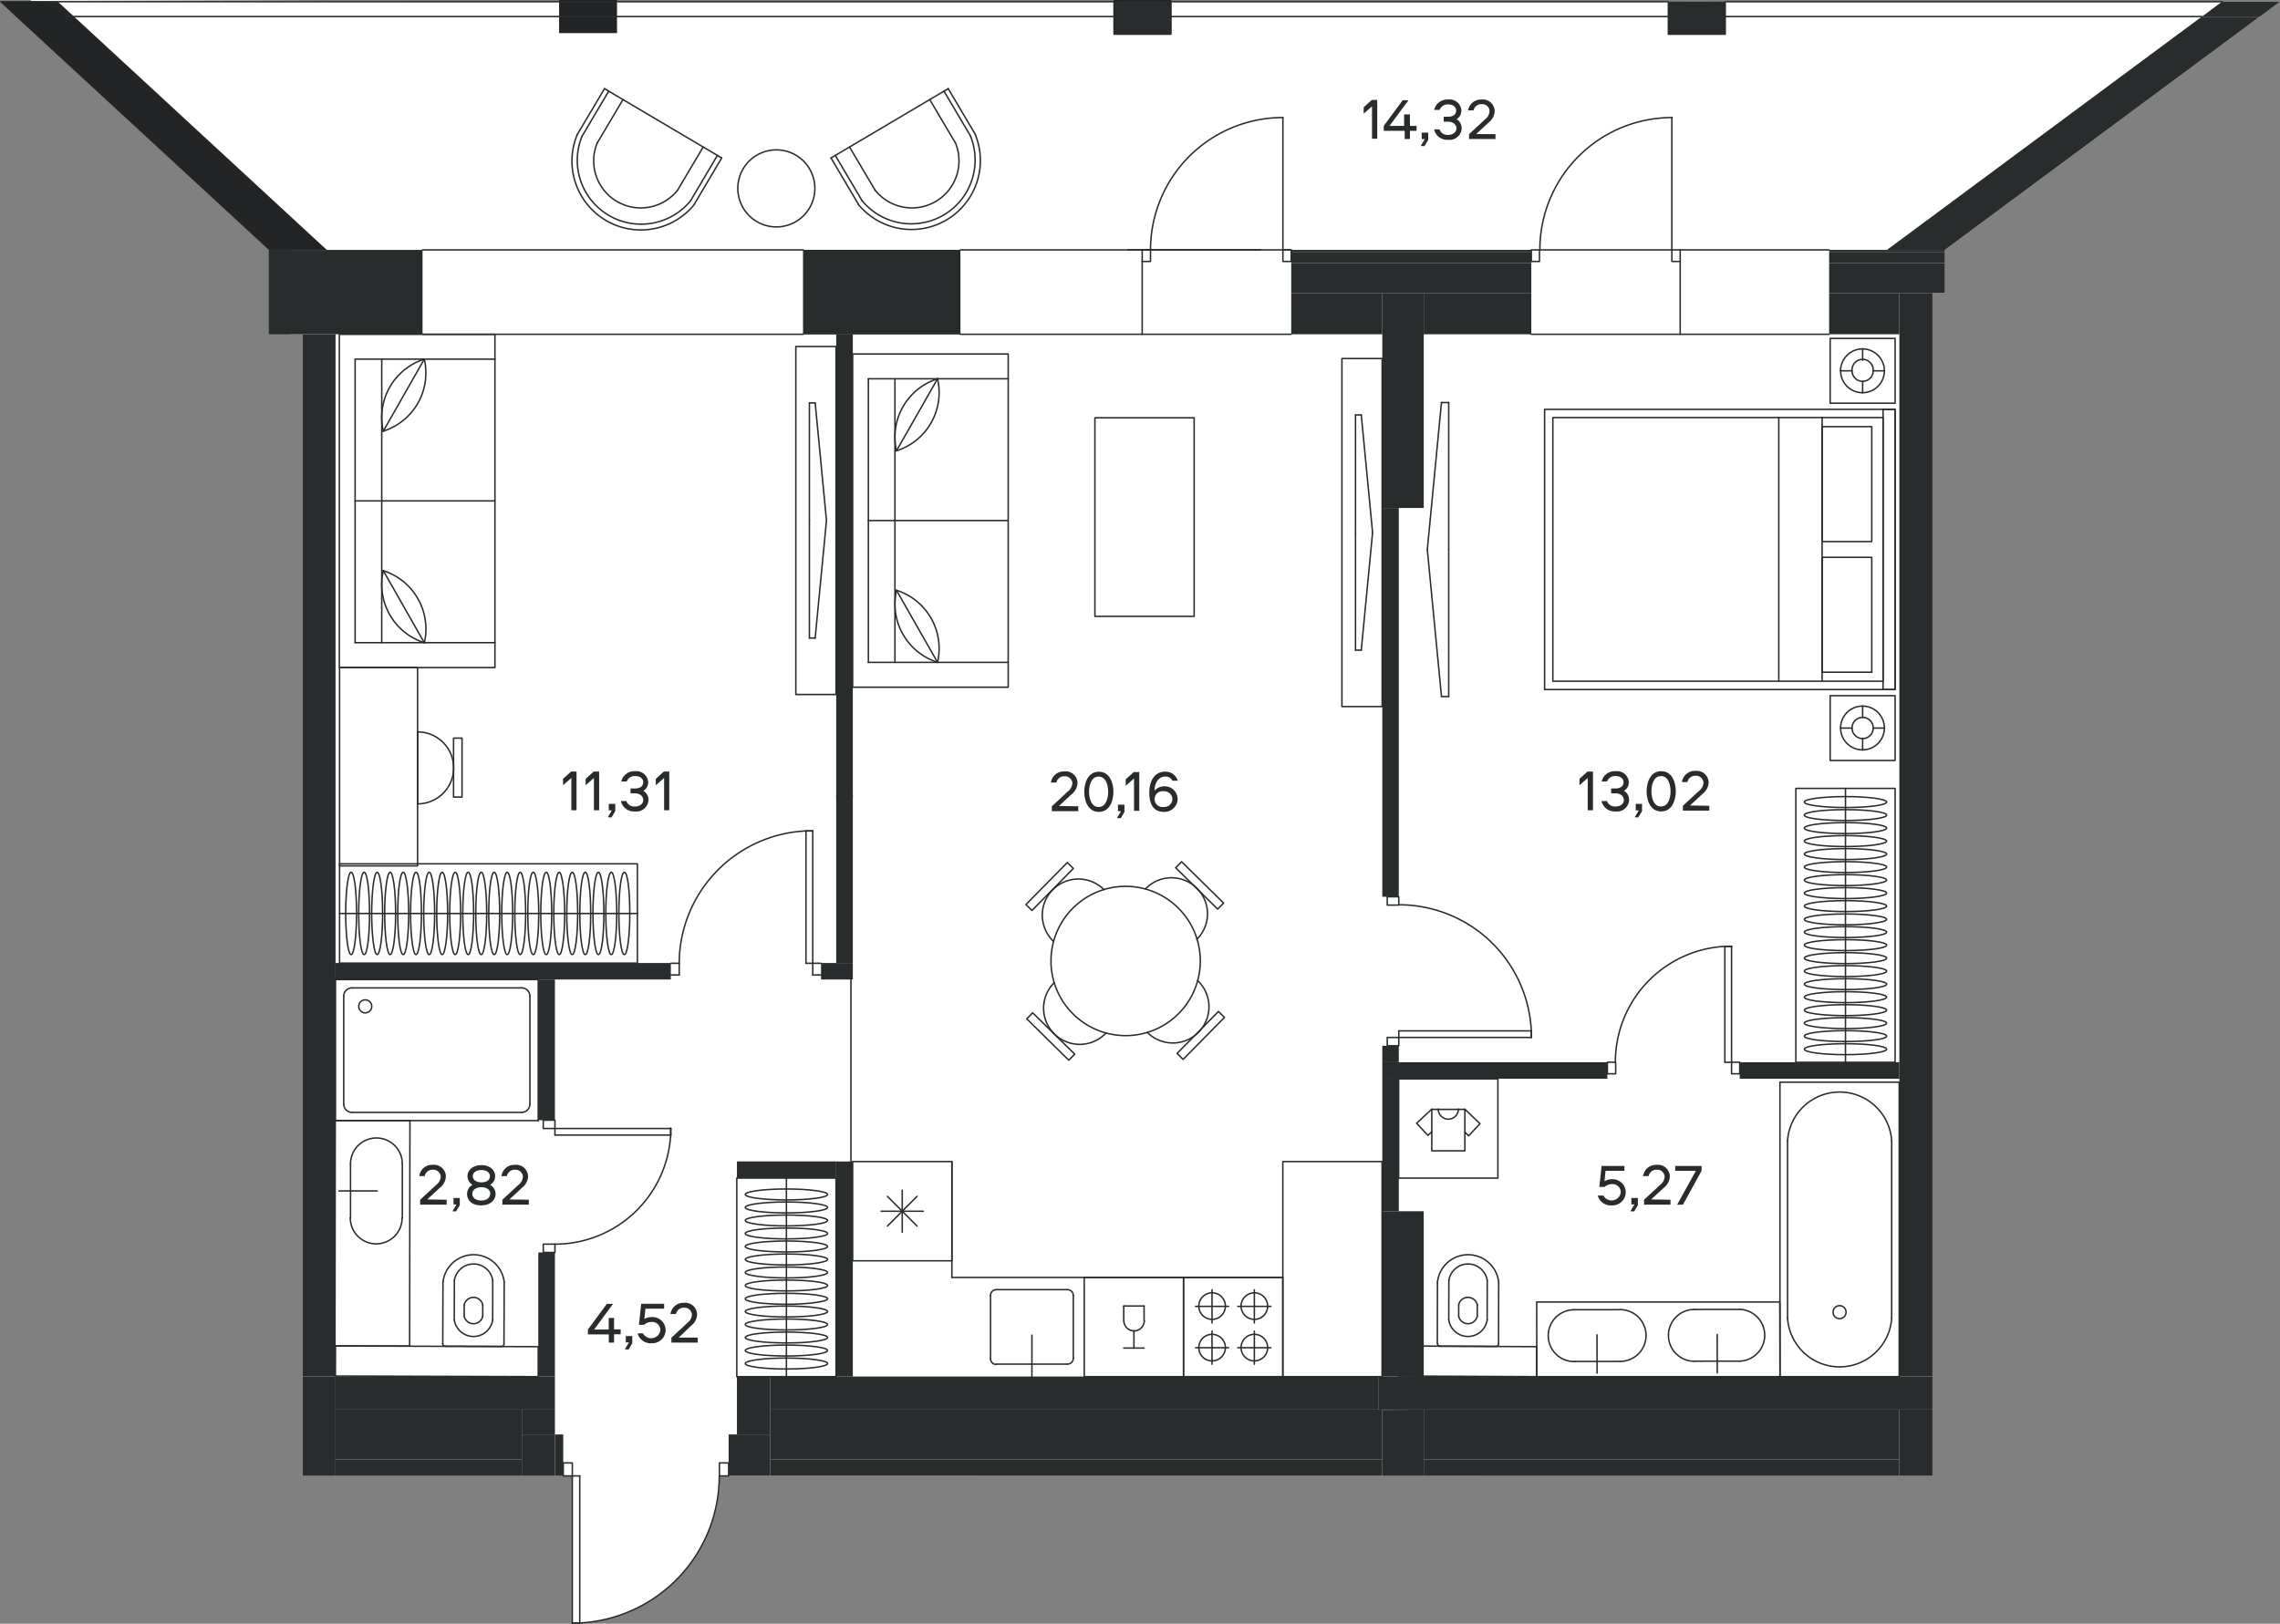 <svg id="Layer_1" data-name="Layer 1" xmlns="http://www.w3.org/2000/svg" viewBox="0 0 312.42 222.53">
  <rect x="0" y="0" width="312.42" height="222.53" fill="#808080" stroke="none"/>
  <title>15</title>
  <g id="fon">
    <path d="M264.8,202.27V40.15h1.7v-5.9L309.36,2.49l.3-.22h0l.84-.62,1.14-.86.76-.56H76.6L4.15,0,39.77,34.24V45.8h1.7V202.27h37v20.16h1v0a20.19,20.19,0,0,0,19.14-20.14Z" transform="translate(0 0)" fill="#fff"/>
  </g>
  <g id="mebel">
    <g id="LWPOLYLINE">
      <rect x="100.96" y="161.46" width="13.6" height="27.21" fill="none" stroke-dasharray="2 0" stroke-linecap="round" stroke-linejoin="round" stroke-width="0.2" stroke="#292c2d"/>
    </g>
    <g id="LINE">
      <line x1="107.76" y1="188.67" x2="107.76" y2="161.46" fill="none" stroke-dasharray="2 0" stroke-linecap="round" stroke-linejoin="round" stroke-width="0.2" stroke="#292c2d"/>
    </g>
    <g id="ELLIPSE">
      <path d="M113.4,178c0-.42-2.52-.75-5.64-.75s-5.64.33-5.64.75,2.52.75,5.64.75S113.4,178.37,113.4,178Z" transform="translate(0 0)" fill="none" stroke="#292c2d" stroke-linecap="round" stroke-linejoin="round" stroke-width="0.2" stroke-dasharray="2 0"/>
    </g>
    <g id="ELLIPSE-2">
      <path d="M113.4,179.74c0-.41-2.52-.75-5.64-.75s-5.64.34-5.64.75,2.52.75,5.64.75S113.4,180.15,113.4,179.74Z" transform="translate(0 0)" fill="none" stroke="#292c2d" stroke-linecap="round" stroke-linejoin="round" stroke-width="0.2" stroke-dasharray="2 0"/>
    </g>
    <g id="ELLIPSE-3">
      <path d="M113.4,181.52c0-.41-2.52-.75-5.64-.75s-5.64.34-5.64.75,2.52.75,5.64.75S113.4,181.94,113.4,181.52Z" transform="translate(0 0)" fill="none" stroke="#292c2d" stroke-linecap="round" stroke-linejoin="round" stroke-width="0.2" stroke-dasharray="2 0"/>
    </g>
    <g id="ELLIPSE-4">
      <path d="M113.4,183.3c0-.41-2.52-.74-5.64-.74s-5.64.33-5.64.74,2.52.75,5.64.75S113.4,183.72,113.4,183.3Z" transform="translate(0 0)" fill="none" stroke="#292c2d" stroke-linecap="round" stroke-linejoin="round" stroke-width="0.2" stroke-dasharray="2 0"/>
    </g>
    <g id="ELLIPSE-5">
      <path d="M113.4,185.09c0-.42-2.52-.75-5.64-.75s-5.64.33-5.64.75,2.52.75,5.64.75S113.4,185.5,113.4,185.09Z" transform="translate(0 0)" fill="none" stroke="#292c2d" stroke-linecap="round" stroke-linejoin="round" stroke-width="0.2" stroke-dasharray="2 0"/>
    </g>
    <g id="ELLIPSE-6">
      <path d="M113.4,186.87c0-.41-2.52-.75-5.64-.75s-5.64.34-5.64.75,2.52.75,5.64.75S113.4,187.28,113.4,186.87Z" transform="translate(0 0)" fill="none" stroke="#292c2d" stroke-linecap="round" stroke-linejoin="round" stroke-width="0.2" stroke-dasharray="2 0"/>
    </g>
    <g id="ELLIPSE-7">
      <path d="M113.4,169.05c0-.42-2.52-.75-5.64-.75s-5.64.33-5.64.75,2.52.74,5.64.74S113.4,169.46,113.4,169.05Z" transform="translate(0 0)" fill="none" stroke="#292c2d" stroke-linecap="round" stroke-linejoin="round" stroke-width="0.2" stroke-dasharray="2 0"/>
    </g>
    <g id="ELLIPSE-8">
      <path d="M113.4,170.83c0-.42-2.52-.75-5.64-.75s-5.64.33-5.64.75,2.52.75,5.64.75S113.4,171.24,113.4,170.83Z" transform="translate(0 0)" fill="none" stroke="#292c2d" stroke-linecap="round" stroke-linejoin="round" stroke-width="0.2" stroke-dasharray="2 0"/>
    </g>
    <g id="ELLIPSE-9">
      <path d="M113.4,172.61c0-.41-2.52-.75-5.64-.75s-5.64.34-5.64.75,2.52.75,5.64.75S113.4,173,113.4,172.61Z" transform="translate(0 0)" fill="none" stroke="#292c2d" stroke-linecap="round" stroke-linejoin="round" stroke-width="0.2" stroke-dasharray="2 0"/>
    </g>
    <g id="ELLIPSE-10">
      <path d="M113.4,174.39c0-.41-2.52-.75-5.64-.75s-5.64.34-5.64.75,2.52.75,5.64.75S113.4,174.81,113.4,174.39Z" transform="translate(0 0)" fill="none" stroke="#292c2d" stroke-linecap="round" stroke-linejoin="round" stroke-width="0.2" stroke-dasharray="2 0"/>
    </g>
    <g id="ELLIPSE-11">
      <path d="M113.4,176.18c0-.42-2.52-.75-5.64-.75s-5.64.33-5.64.75,2.52.74,5.64.74S113.4,176.59,113.4,176.18Z" transform="translate(0 0)" fill="none" stroke="#292c2d" stroke-linecap="round" stroke-linejoin="round" stroke-width="0.2" stroke-dasharray="2 0"/>
    </g>
    <g id="ELLIPSE-12">
      <path d="M113.4,163.7c0-.41-2.52-.75-5.64-.75s-5.64.34-5.64.75,2.52.75,5.64.75S113.4,164.11,113.4,163.7Z" transform="translate(0 0)" fill="none" stroke="#292c2d" stroke-linecap="round" stroke-linejoin="round" stroke-width="0.2" stroke-dasharray="2 0"/>
    </g>
    <g id="ELLIPSE-13">
      <path d="M113.4,165.48c0-.41-2.52-.75-5.64-.75s-5.64.34-5.64.75,2.52.75,5.64.75S113.4,165.89,113.4,165.48Z" transform="translate(0 0)" fill="none" stroke="#292c2d" stroke-linecap="round" stroke-linejoin="round" stroke-width="0.2" stroke-dasharray="2 0"/>
    </g>
    <g id="ELLIPSE-14">
      <path d="M113.4,167.26c0-.41-2.52-.74-5.64-.74s-5.64.33-5.64.74,2.52.75,5.64.75S113.4,167.68,113.4,167.26Z" transform="translate(0 0)" fill="none" stroke="#292c2d" stroke-linecap="round" stroke-linejoin="round" stroke-width="0.2" stroke-dasharray="2 0"/>
    </g>
    <g id="LINE-2">
      <line x1="73.75" y1="153.58" x2="45.97" y2="153.58" fill="none" stroke-dasharray="2 0" stroke-linecap="round" stroke-linejoin="round" stroke-width="0.2" stroke="#292c2d"/>
    </g>
    <g id="LINE-3">
      <line x1="45.97" y1="153.58" x2="45.97" y2="134.25" fill="none" stroke-dasharray="2 0" stroke-linecap="round" stroke-linejoin="round" stroke-width="0.2" stroke="#292c2d"/>
    </g>
    <g id="LINE-4">
      <line x1="45.97" y1="134.25" x2="73.75" y2="134.25" fill="none" stroke-dasharray="2 0" stroke-linecap="round" stroke-linejoin="round" stroke-width="0.2" stroke="#292c2d"/>
    </g>
    <g id="LINE-5">
      <line x1="73.75" y1="134.25" x2="73.75" y2="153.58" fill="none" stroke-dasharray="2 0" stroke-linecap="round" stroke-linejoin="round" stroke-width="0.2" stroke="#292c2d"/>
    </g>
    <g id="LINE-6">
      <line x1="71.48" y1="152.45" x2="48.24" y2="152.45" fill="none" stroke-dasharray="2 0" stroke-linecap="round" stroke-linejoin="round" stroke-width="0.2" stroke="#292c2d"/>
    </g>
    <g id="ARC">
      <path d="M47.1,151.31a1.14,1.14,0,0,0,1.14,1.14h0" transform="translate(0 0)" fill="none" stroke="#292c2d" stroke-linecap="round" stroke-linejoin="round" stroke-width="0.2" stroke-dasharray="2 0"/>
    </g>
    <g id="LINE-7">
      <line x1="47.1" y1="151.31" x2="47.1" y2="136.52" fill="none" stroke-dasharray="2 0" stroke-linecap="round" stroke-linejoin="round" stroke-width="0.2" stroke="#292c2d"/>
    </g>
    <g id="ARC-2">
      <path d="M48.24,135.39a1.13,1.13,0,0,0-1.14,1.13h0" transform="translate(0 0)" fill="none" stroke="#292c2d" stroke-linecap="round" stroke-linejoin="round" stroke-width="0.2" stroke-dasharray="2 0"/>
    </g>
    <g id="LINE-8">
      <line x1="48.24" y1="135.39" x2="71.48" y2="135.39" fill="none" stroke-dasharray="2 0" stroke-linecap="round" stroke-linejoin="round" stroke-width="0.2" stroke="#292c2d"/>
    </g>
    <g id="ARC-3">
      <path d="M72.61,136.52a1.13,1.13,0,0,0-1.13-1.13h0" transform="translate(0 0)" fill="none" stroke="#292c2d" stroke-linecap="round" stroke-linejoin="round" stroke-width="0.2" stroke-dasharray="2 0"/>
    </g>
    <g id="LINE-9">
      <line x1="72.61" y1="136.52" x2="72.61" y2="151.31" fill="none" stroke-dasharray="2 0" stroke-linecap="round" stroke-linejoin="round" stroke-width="0.2" stroke="#292c2d"/>
    </g>
    <g id="CIRCLE">
      <path d="M49.16,137.92a.89.89,0,1,1,.89.89.89.89,0,0,1-.89-.89Z" transform="translate(0 0)" fill="none" stroke="#292c2d" stroke-linecap="round" stroke-linejoin="round" stroke-width="0.2" stroke-dasharray="2 0"/>
    </g>
    <g id="ARC-4">
      <path d="M71.48,152.45a1.14,1.14,0,0,0,1.13-1.14h0" transform="translate(0 0)" fill="none" stroke="#292c2d" stroke-linecap="round" stroke-linejoin="round" stroke-width="0.2" stroke-dasharray="2 0"/>
    </g>
    <g id="LINE-10">
      <line x1="60.7" y1="175.7" x2="60.67" y2="184.16" fill="none" stroke-dasharray="2 0" stroke-linecap="round" stroke-linejoin="round" stroke-width="0.2" stroke="#292c2d"/>
    </g>
    <g id="LINE-11">
      <line x1="69.09" y1="175.72" x2="69.06" y2="184.18" fill="none" stroke-dasharray="2 0" stroke-linecap="round" stroke-linejoin="round" stroke-width="0.2" stroke="#292c2d"/>
    </g>
    <g id="LINE-12">
      <line x1="68.72" y1="184.52" x2="61.01" y2="184.5" fill="none" stroke-dasharray="2 0" stroke-linecap="round" stroke-linejoin="round" stroke-width="0.2" stroke="#292c2d"/>
    </g>
    <g id="ARC-5">
      <path d="M68.72,184.52a.34.34,0,0,0,.34-.33h0" transform="translate(0 0)" fill="none" stroke="#292c2d" stroke-linecap="round" stroke-linejoin="round" stroke-width="0.2" stroke-dasharray="2 0"/>
    </g>
    <g id="ARC-6">
      <path d="M60.67,184.16a.34.34,0,0,0,.34.34" transform="translate(0 0)" fill="none" stroke="#292c2d" stroke-linecap="round" stroke-linejoin="round" stroke-width="0.2" stroke-dasharray="2 0"/>
    </g>
    <g id="ARC-7">
      <path d="M69.09,175.72a4.22,4.22,0,0,0-8.39,0" transform="translate(0 0)" fill="none" stroke="#292c2d" stroke-linecap="round" stroke-linejoin="round" stroke-width="0.2" stroke-dasharray="2 0"/>
    </g>
    <g id="LINE-13">
      <line x1="62.25" y1="180.9" x2="62.26" y2="175.47" fill="none" stroke-dasharray="2 0" stroke-linecap="round" stroke-linejoin="round" stroke-width="0.2" stroke="#292c2d"/>
    </g>
    <g id="LINE-14">
      <line x1="63.61" y1="180.39" x2="63.61" y2="178.82" fill="none" stroke-dasharray="2 0" stroke-linecap="round" stroke-linejoin="round" stroke-width="0.2" stroke="#292c2d"/>
    </g>
    <g id="LINE-15">
      <line x1="67.51" y1="180.92" x2="67.52" y2="175.49" fill="none" stroke-dasharray="2 0" stroke-linecap="round" stroke-linejoin="round" stroke-width="0.2" stroke="#292c2d"/>
    </g>
    <g id="LINE-16">
      <line x1="66.15" y1="180.4" x2="66.15" y2="178.83" fill="none" stroke-dasharray="2 0" stroke-linecap="round" stroke-linejoin="round" stroke-width="0.2" stroke="#292c2d"/>
    </g>
    <g id="ARC-8">
      <path d="M67.52,175.49a2.66,2.66,0,0,0-5.26,0" transform="translate(0 0)" fill="none" stroke="#292c2d" stroke-linecap="round" stroke-linejoin="round" stroke-width="0.2" stroke-dasharray="2 0"/>
    </g>
    <g id="LINE-17">
      <line x1="73.75" y1="188.67" x2="45.96" y2="188.58" fill="none" stroke-dasharray="2 0" stroke-linecap="round" stroke-linejoin="round" stroke-width="0.2" stroke="#292c2d"/>
    </g>
    <g id="LINE-18">
      <line x1="73.75" y1="184.56" x2="73.75" y2="188.67" fill="none" stroke-dasharray="2 0" stroke-linecap="round" stroke-linejoin="round" stroke-width="0.2" stroke="#292c2d"/>
    </g>
    <g id="LINE-19">
      <line x1="45.96" y1="188.58" x2="45.97" y2="184.46" fill="none" stroke-dasharray="2 0" stroke-linecap="round" stroke-linejoin="round" stroke-width="0.2" stroke="#292c2d"/>
    </g>
    <g id="LINE-20">
      <line x1="73.75" y1="184.56" x2="45.97" y2="184.46" fill="none" stroke-dasharray="2 0" stroke-linecap="round" stroke-linejoin="round" stroke-width="0.2" stroke="#292c2d"/>
    </g>
    <g id="ARC-9">
      <path d="M62.25,180.9a2.66,2.66,0,0,0,5.26,0" transform="translate(0 0)" fill="none" stroke="#292c2d" stroke-linecap="round" stroke-linejoin="round" stroke-width="0.2" stroke-dasharray="2 0"/>
    </g>
    <g id="ARC-10">
      <path d="M63.61,180.39a1.3,1.3,0,0,0,2.54,0" transform="translate(0 0)" fill="none" stroke="#292c2d" stroke-linecap="round" stroke-linejoin="round" stroke-width="0.2" stroke-dasharray="2 0"/>
    </g>
    <g id="ARC-11">
      <path d="M66.15,178.83a1.3,1.3,0,0,0-2.54,0" transform="translate(0 0)" fill="none" stroke="#292c2d" stroke-linecap="round" stroke-linejoin="round" stroke-width="0.2" stroke-dasharray="2 0"/>
    </g>
    <g id="LWPOLYLINE-2">
      <polygon points="45.9 184.47 45.94 153.58 56.17 153.58 56.13 184.47 45.9 184.47" fill="none" stroke="#292c2d" stroke-linecap="round" stroke-linejoin="round" stroke-width="0.2" stroke-dasharray="2 0"/>
    </g>
    <g id="LINE-21">
      <line x1="55.13" y1="166.92" x2="55.13" y2="159.52" fill="none" stroke-dasharray="2 0" stroke-linecap="round" stroke-linejoin="round" stroke-width="0.2" stroke="#292c2d"/>
    </g>
    <g id="LINE-22">
      <line x1="48.03" y1="166.92" x2="48.03" y2="159.51" fill="none" stroke-dasharray="2 0" stroke-linecap="round" stroke-linejoin="round" stroke-width="0.2" stroke="#292c2d"/>
    </g>
    <g id="ARC-12">
      <path d="M55.13,159.51a3.55,3.55,0,0,0-7.1,0" transform="translate(0 0)" fill="none" stroke="#292c2d" stroke-linecap="round" stroke-linejoin="round" stroke-width="0.2" stroke-dasharray="2 0"/>
    </g>
    <g id="ARC-13">
      <path d="M48,166.92a3.55,3.55,0,0,0,7.1,0" transform="translate(0 0)" fill="none" stroke="#292c2d" stroke-linecap="round" stroke-linejoin="round" stroke-width="0.2" stroke-dasharray="2 0"/>
    </g>
    <g id="LWPOLYLINE-3">
      <line x1="46.44" y1="163.22" x2="51.68" y2="163.22" fill="none" stroke-dasharray="2 0" stroke-linecap="round" stroke-linejoin="round" stroke-width="0.2" stroke="#292c2d"/>
    </g>
    <g id="LWPOLYLINE-4">
      <rect x="109.05" y="47.49" width="5.51" height="47.69" fill="none" stroke-dasharray="2 0" stroke-linecap="round" stroke-linejoin="round" stroke-width="0.2" stroke="#292c2d"/>
    </g>
    <g id="LINE-23">
      <line x1="110.91" y1="71.33" x2="110.91" y2="87.44" fill="none" stroke-dasharray="2 0" stroke-linecap="round" stroke-linejoin="round" stroke-width="0.2" stroke="#292c2d"/>
    </g>
    <g id="LINE-24">
      <line x1="110.91" y1="87.44" x2="111.7" y2="87.44" fill="none" stroke-dasharray="2 0" stroke-linecap="round" stroke-linejoin="round" stroke-width="0.2" stroke="#292c2d"/>
    </g>
    <g id="LINE-25">
      <line x1="111.7" y1="87.44" x2="113.25" y2="71.33" fill="none" stroke-dasharray="2 0" stroke-linecap="round" stroke-linejoin="round" stroke-width="0.2" stroke="#292c2d"/>
    </g>
    <g id="LINE-26">
      <line x1="110.91" y1="71.33" x2="110.91" y2="55.22" fill="none" stroke-dasharray="2 0" stroke-linecap="round" stroke-linejoin="round" stroke-width="0.2" stroke="#292c2d"/>
    </g>
    <g id="LINE-27">
      <line x1="110.91" y1="55.22" x2="111.7" y2="55.22" fill="none" stroke-dasharray="2 0" stroke-linecap="round" stroke-linejoin="round" stroke-width="0.2" stroke="#292c2d"/>
    </g>
    <g id="LINE-28">
      <line x1="111.7" y1="55.22" x2="113.25" y2="71.33" fill="none" stroke-dasharray="2 0" stroke-linecap="round" stroke-linejoin="round" stroke-width="0.2" stroke="#292c2d"/>
    </g>
    <g id="LWPOLYLINE-5">
      <rect x="46.5" y="45.82" width="21.32" height="45.67" fill="none" stroke-dasharray="2 0" stroke-linecap="round" stroke-linejoin="round" stroke-width="0.2" stroke="#292c2d"/>
    </g>
    <g id="LINE-29">
      <line x1="48.66" y1="88.08" x2="48.66" y2="49.22" fill="none" stroke-dasharray="2 0" stroke-linecap="round" stroke-linejoin="round" stroke-width="0.2" stroke="#292c2d"/>
    </g>
    <g id="LINE-30">
      <line x1="48.66" y1="49.22" x2="67.82" y2="49.22" fill="none" stroke-dasharray="2 0" stroke-linecap="round" stroke-linejoin="round" stroke-width="0.2" stroke="#292c2d"/>
    </g>
    <g id="LINE-31">
      <line x1="67.82" y1="88.08" x2="48.66" y2="88.08" fill="none" stroke-dasharray="2 0" stroke-linecap="round" stroke-linejoin="round" stroke-width="0.2" stroke="#292c2d"/>
    </g>
    <g id="LINE-32">
      <line x1="52.31" y1="88.08" x2="52.31" y2="49.22" fill="none" stroke-dasharray="2 0" stroke-linecap="round" stroke-linejoin="round" stroke-width="0.2" stroke="#292c2d"/>
    </g>
    <g id="LINE-33">
      <line x1="48.66" y1="68.65" x2="67.82" y2="68.65" fill="none" stroke-dasharray="2 0" stroke-linecap="round" stroke-linejoin="round" stroke-width="0.2" stroke="#292c2d"/>
    </g>
    <g id="LINE-34">
      <line x1="58.14" y1="88.08" x2="52.52" y2="78.21" fill="none" stroke-dasharray="2 0" stroke-linecap="round" stroke-linejoin="round" stroke-width="0.2" stroke="#292c2d"/>
    </g>
    <g id="ARC-14">
      <path d="M58.15,88.08a8.39,8.39,0,0,0-5.63-9.87" transform="translate(0 0)" fill="none" stroke="#292c2d" stroke-linecap="round" stroke-linejoin="round" stroke-width="0.2" stroke-dasharray="2 0"/>
    </g>
    <g id="ARC-15">
      <path d="M52.52,78.21a8.38,8.38,0,0,0,5.62,9.87" transform="translate(0 0)" fill="none" stroke="#292c2d" stroke-linecap="round" stroke-linejoin="round" stroke-width="0.2" stroke-dasharray="2 0"/>
    </g>
    <g id="LINE-35">
      <line x1="58.14" y1="49.22" x2="52.52" y2="59.09" fill="none" stroke-dasharray="2 0" stroke-linecap="round" stroke-linejoin="round" stroke-width="0.2" stroke="#292c2d"/>
    </g>
    <g id="ARC-16">
      <path d="M52.52,59.09a8.37,8.37,0,0,0,5.62-9.87" transform="translate(0 0)" fill="none" stroke="#292c2d" stroke-linecap="round" stroke-linejoin="round" stroke-width="0.2" stroke-dasharray="2 0"/>
    </g>
    <g id="ARC-17">
      <path d="M58.15,49.22a8.38,8.38,0,0,0-5.63,9.87" transform="translate(0 0)" fill="none" stroke="#292c2d" stroke-linecap="round" stroke-linejoin="round" stroke-width="0.2" stroke-dasharray="2 0"/>
    </g>
    <g id="LWPOLYLINE-6">
      <rect x="46.53" y="118.39" width="40.81" height="13.6" fill="none" stroke-dasharray="2 0" stroke-linecap="round" stroke-linejoin="round" stroke-width="0.2" stroke="#292c2d"/>
    </g>
    <g id="LINE-36">
      <line x1="87.34" y1="125.19" x2="46.53" y2="125.19" fill="none" stroke-dasharray="2 0" stroke-linecap="round" stroke-linejoin="round" stroke-width="0.2" stroke="#292c2d"/>
    </g>
    <g id="ELLIPSE-15">
      <path d="M48.11,119.54c-.41,0-.74,2.53-.74,5.64s.33,5.65.74,5.65.75-2.53.75-5.65S48.53,119.54,48.11,119.54Z" transform="translate(0 0)" fill="none" stroke="#292c2d" stroke-linecap="round" stroke-linejoin="round" stroke-width="0.2" stroke-dasharray="2 0"/>
    </g>
    <g id="ELLIPSE-16">
      <path d="M49.9,119.54c-.42,0-.75,2.53-.75,5.64s.33,5.65.75,5.65.74-2.53.74-5.65S50.31,119.54,49.9,119.54Z" transform="translate(0 0)" fill="none" stroke="#292c2d" stroke-linecap="round" stroke-linejoin="round" stroke-width="0.2" stroke-dasharray="2 0"/>
    </g>
    <g id="ELLIPSE-17">
      <path d="M51.68,119.54c-.41,0-.75,2.53-.75,5.64s.34,5.65.75,5.65.75-2.53.75-5.65S52.09,119.54,51.68,119.54Z" transform="translate(0 0)" fill="none" stroke="#292c2d" stroke-linecap="round" stroke-linejoin="round" stroke-width="0.2" stroke-dasharray="2 0"/>
    </g>
    <g id="ELLIPSE-18">
      <path d="M53.46,119.54c-.41,0-.75,2.53-.75,5.64s.34,5.65.75,5.65.75-2.53.75-5.65S53.87,119.54,53.46,119.54Z" transform="translate(0 0)" fill="none" stroke="#292c2d" stroke-linecap="round" stroke-linejoin="round" stroke-width="0.2" stroke-dasharray="2 0"/>
    </g>
    <g id="ELLIPSE-19">
      <path d="M55.25,119.54c-.42,0-.75,2.53-.75,5.64s.33,5.65.75,5.65.75-2.53.75-5.65S55.66,119.54,55.25,119.54Z" transform="translate(0 0)" fill="none" stroke="#292c2d" stroke-linecap="round" stroke-linejoin="round" stroke-width="0.2" stroke-dasharray="2 0"/>
    </g>
    <g id="ELLIPSE-20">
      <path d="M57,119.54c-.41,0-.74,2.53-.74,5.64s.33,5.65.74,5.65.75-2.53.75-5.65S57.44,119.54,57,119.54Z" transform="translate(0 0)" fill="none" stroke="#292c2d" stroke-linecap="round" stroke-linejoin="round" stroke-width="0.2" stroke-dasharray="2 0"/>
    </g>
    <g id="ELLIPSE-21">
      <path d="M58.81,119.54c-.42,0-.75,2.53-.75,5.64s.33,5.65.75,5.65.75-2.53.75-5.65S59.22,119.54,58.81,119.54Z" transform="translate(0 0)" fill="none" stroke="#292c2d" stroke-linecap="round" stroke-linejoin="round" stroke-width="0.2" stroke-dasharray="2 0"/>
    </g>
    <g id="ELLIPSE-22">
      <path d="M60.59,119.54c-.41,0-.75,2.53-.75,5.64s.34,5.65.75,5.65.75-2.53.75-5.65S61,119.54,60.59,119.54Z" transform="translate(0 0)" fill="none" stroke="#292c2d" stroke-linecap="round" stroke-linejoin="round" stroke-width="0.2" stroke-dasharray="2 0"/>
    </g>
    <g id="ELLIPSE-23">
      <path d="M62.37,119.54c-.41,0-.75,2.53-.75,5.64s.34,5.65.75,5.65.75-2.53.75-5.65S62.79,119.54,62.37,119.54Z" transform="translate(0 0)" fill="none" stroke="#292c2d" stroke-linecap="round" stroke-linejoin="round" stroke-width="0.2" stroke-dasharray="2 0"/>
    </g>
    <g id="ELLIPSE-24">
      <path d="M64.15,119.54c-.41,0-.74,2.53-.74,5.64s.33,5.65.74,5.65.75-2.53.75-5.65S64.57,119.54,64.15,119.54Z" transform="translate(0 0)" fill="none" stroke="#292c2d" stroke-linecap="round" stroke-linejoin="round" stroke-width="0.2" stroke-dasharray="2 0"/>
    </g>
    <g id="ELLIPSE-25">
      <path d="M65.94,119.54c-.42,0-.75,2.53-.75,5.64s.33,5.65.75,5.65.75-2.53.75-5.65S66.35,119.54,65.94,119.54Z" transform="translate(0 0)" fill="none" stroke="#292c2d" stroke-linecap="round" stroke-linejoin="round" stroke-width="0.2" stroke-dasharray="2 0"/>
    </g>
    <g id="ELLIPSE-26">
      <path d="M67.72,119.54c-.42,0-.75,2.53-.75,5.64s.33,5.65.75,5.65.75-2.53.75-5.65S68.13,119.54,67.72,119.54Z" transform="translate(0 0)" fill="none" stroke="#292c2d" stroke-linecap="round" stroke-linejoin="round" stroke-width="0.2" stroke-dasharray="2 0"/>
    </g>
    <g id="ELLIPSE-27">
      <path d="M69.5,119.54c-.41,0-.75,2.53-.75,5.64s.34,5.65.75,5.65.75-2.53.75-5.65S69.92,119.54,69.5,119.54Z" transform="translate(0 0)" fill="none" stroke="#292c2d" stroke-linecap="round" stroke-linejoin="round" stroke-width="0.2" stroke-dasharray="2 0"/>
    </g>
    <g id="ELLIPSE-28">
      <path d="M71.28,119.54c-.41,0-.74,2.53-.74,5.64s.33,5.65.74,5.65.75-2.53.75-5.65S71.7,119.54,71.28,119.54Z" transform="translate(0 0)" fill="none" stroke="#292c2d" stroke-linecap="round" stroke-linejoin="round" stroke-width="0.2" stroke-dasharray="2 0"/>
    </g>
    <g id="ELLIPSE-29">
      <path d="M73.07,119.54c-.42,0-.75,2.53-.75,5.64s.33,5.65.75,5.65.75-2.53.75-5.65S73.48,119.54,73.07,119.54Z" transform="translate(0 0)" fill="none" stroke="#292c2d" stroke-linecap="round" stroke-linejoin="round" stroke-width="0.2" stroke-dasharray="2 0"/>
    </g>
    <g id="ELLIPSE-30">
      <path d="M74.85,119.54c-.42,0-.75,2.53-.75,5.64s.33,5.65.75,5.65.75-2.53.75-5.65S75.26,119.54,74.85,119.54Z" transform="translate(0 0)" fill="none" stroke="#292c2d" stroke-linecap="round" stroke-linejoin="round" stroke-width="0.2" stroke-dasharray="2 0"/>
    </g>
    <g id="ELLIPSE-31">
      <path d="M76.63,119.54c-.41,0-.75,2.53-.75,5.64s.34,5.65.75,5.65.75-2.53.75-5.65S77,119.54,76.63,119.54Z" transform="translate(0 0)" fill="none" stroke="#292c2d" stroke-linecap="round" stroke-linejoin="round" stroke-width="0.2" stroke-dasharray="2 0"/>
    </g>
    <g id="ELLIPSE-32">
      <path d="M78.41,119.54c-.41,0-.75,2.53-.75,5.64s.34,5.65.75,5.65.75-2.53.75-5.65S78.83,119.54,78.41,119.54Z" transform="translate(0 0)" fill="none" stroke="#292c2d" stroke-linecap="round" stroke-linejoin="round" stroke-width="0.2" stroke-dasharray="2 0"/>
    </g>
    <g id="ELLIPSE-33">
      <path d="M80.2,119.54c-.42,0-.75,2.53-.75,5.64s.33,5.65.75,5.65.74-2.53.74-5.65S80.61,119.54,80.2,119.54Z" transform="translate(0 0)" fill="none" stroke="#292c2d" stroke-linecap="round" stroke-linejoin="round" stroke-width="0.2" stroke-dasharray="2 0"/>
    </g>
    <g id="ELLIPSE-34">
      <path d="M82,119.54c-.42,0-.75,2.53-.75,5.64s.33,5.65.75,5.65.75-2.53.75-5.65S82.39,119.54,82,119.54Z" transform="translate(0 0)" fill="none" stroke="#292c2d" stroke-linecap="round" stroke-linejoin="round" stroke-width="0.2" stroke-dasharray="2 0"/>
    </g>
    <g id="ELLIPSE-35">
      <path d="M83.76,119.54c-.41,0-.75,2.53-.75,5.64s.34,5.65.75,5.65.75-2.53.75-5.65S84.17,119.54,83.76,119.54Z" transform="translate(0 0)" fill="none" stroke="#292c2d" stroke-linecap="round" stroke-linejoin="round" stroke-width="0.2" stroke-dasharray="2 0"/>
    </g>
    <g id="ELLIPSE-36">
      <path d="M85.55,119.54c-.42,0-.75,2.53-.75,5.64s.33,5.65.75,5.65.75-2.53.75-5.65S86,119.54,85.55,119.54Z" transform="translate(0 0)" fill="none" stroke="#292c2d" stroke-linecap="round" stroke-linejoin="round" stroke-width="0.2" stroke-dasharray="2 0"/>
    </g>
    <g id="LWPOLYLINE-7">
      <rect x="183.88" y="49.14" width="5.51" height="47.69" fill="none" stroke-dasharray="2 0" stroke-linecap="round" stroke-linejoin="round" stroke-width="0.2" stroke="#292c2d"/>
    </g>
    <g id="LINE-37">
      <line x1="185.74" y1="72.99" x2="185.74" y2="89.1" fill="none" stroke-dasharray="2 0" stroke-linecap="round" stroke-linejoin="round" stroke-width="0.2" stroke="#292c2d"/>
    </g>
    <g id="LINE-38">
      <line x1="185.74" y1="89.1" x2="186.53" y2="89.1" fill="none" stroke-dasharray="2 0" stroke-linecap="round" stroke-linejoin="round" stroke-width="0.2" stroke="#292c2d"/>
    </g>
    <g id="LINE-39">
      <line x1="186.53" y1="89.1" x2="188.08" y2="72.99" fill="none" stroke-dasharray="2 0" stroke-linecap="round" stroke-linejoin="round" stroke-width="0.2" stroke="#292c2d"/>
    </g>
    <g id="LINE-40">
      <line x1="185.74" y1="72.99" x2="185.74" y2="56.87" fill="none" stroke-dasharray="2 0" stroke-linecap="round" stroke-linejoin="round" stroke-width="0.2" stroke="#292c2d"/>
    </g>
    <g id="LINE-41">
      <line x1="185.74" y1="56.87" x2="186.53" y2="56.87" fill="none" stroke-dasharray="2 0" stroke-linecap="round" stroke-linejoin="round" stroke-width="0.2" stroke="#292c2d"/>
    </g>
    <g id="LINE-42">
      <line x1="186.53" y1="56.87" x2="188.08" y2="72.99" fill="none" stroke-dasharray="2 0" stroke-linecap="round" stroke-linejoin="round" stroke-width="0.2" stroke="#292c2d"/>
    </g>
    <g id="LWPOLYLINE-8">
      <rect x="116.83" y="48.51" width="21.32" height="45.67" fill="none" stroke-dasharray="2 0" stroke-linecap="round" stroke-linejoin="round" stroke-width="0.2" stroke="#292c2d"/>
    </g>
    <g id="LINE-43">
      <line x1="118.99" y1="90.78" x2="118.99" y2="51.91" fill="none" stroke-dasharray="2 0" stroke-linecap="round" stroke-linejoin="round" stroke-width="0.2" stroke="#292c2d"/>
    </g>
    <g id="LINE-44">
      <line x1="118.99" y1="51.91" x2="138.15" y2="51.91" fill="none" stroke-dasharray="2 0" stroke-linecap="round" stroke-linejoin="round" stroke-width="0.2" stroke="#292c2d"/>
    </g>
    <g id="LINE-45">
      <line x1="138.15" y1="90.78" x2="118.99" y2="90.78" fill="none" stroke-dasharray="2 0" stroke-linecap="round" stroke-linejoin="round" stroke-width="0.2" stroke="#292c2d"/>
    </g>
    <g id="LINE-46">
      <line x1="122.63" y1="90.78" x2="122.63" y2="51.91" fill="none" stroke-dasharray="2 0" stroke-linecap="round" stroke-linejoin="round" stroke-width="0.2" stroke="#292c2d"/>
    </g>
    <g id="LINE-47">
      <line x1="118.99" y1="71.34" x2="138.15" y2="71.34" fill="none" stroke-dasharray="2 0" stroke-linecap="round" stroke-linejoin="round" stroke-width="0.2" stroke="#292c2d"/>
    </g>
    <g id="LINE-48">
      <line x1="128.47" y1="90.78" x2="122.84" y2="80.9" fill="none" stroke-dasharray="2 0" stroke-linecap="round" stroke-linejoin="round" stroke-width="0.2" stroke="#292c2d"/>
    </g>
    <g id="ARC-18">
      <path d="M128.47,90.77a8.38,8.38,0,0,0-5.62-9.87" transform="translate(0 0)" fill="none" stroke="#292c2d" stroke-linecap="round" stroke-linejoin="round" stroke-width="0.2" stroke-dasharray="2 0"/>
    </g>
    <g id="ARC-19">
      <path d="M122.85,80.9a8.37,8.37,0,0,0,5.62,9.87" transform="translate(0 0)" fill="none" stroke="#292c2d" stroke-linecap="round" stroke-linejoin="round" stroke-width="0.2" stroke-dasharray="2 0"/>
    </g>
    <g id="LINE-49">
      <line x1="128.47" y1="51.91" x2="122.84" y2="61.78" fill="none" stroke-dasharray="2 0" stroke-linecap="round" stroke-linejoin="round" stroke-width="0.2" stroke="#292c2d"/>
    </g>
    <g id="ARC-20">
      <path d="M122.85,61.78a8.38,8.38,0,0,0,5.62-9.87" transform="translate(0 0)" fill="none" stroke="#292c2d" stroke-linecap="round" stroke-linejoin="round" stroke-width="0.2" stroke-dasharray="2 0"/>
    </g>
    <g id="ARC-21">
      <path d="M128.47,51.91a8.39,8.39,0,0,0-5.63,9.87" transform="translate(0 0)" fill="none" stroke="#292c2d" stroke-linecap="round" stroke-linejoin="round" stroke-width="0.2" stroke-dasharray="2 0"/>
    </g>
    <g id="LWPOLYLINE-9">
      <rect x="150.03" y="57.26" width="13.6" height="27.21" fill="none" stroke-dasharray="2 0" stroke-linecap="round" stroke-linejoin="round" stroke-width="0.2" stroke="#292c2d"/>
    </g>
    <g id="LWPOLYLINE-10">
      <rect x="116.83" y="159.19" width="13.61" height="13.6" fill="none" stroke-dasharray="2 0" stroke-linecap="round" stroke-linejoin="round" stroke-width="0.2" stroke="#292c2d"/>
    </g>
    <g id="LWPOLYLINE-11">
      <line x1="120.75" y1="166" x2="126.51" y2="166" fill="none" stroke-dasharray="2 0" stroke-linecap="round" stroke-linejoin="round" stroke-width="0.2" stroke="#292c2d"/>
    </g>
    <g id="LWPOLYLINE-12">
      <line x1="123.63" y1="163.12" x2="123.63" y2="168.87" fill="none" stroke-dasharray="2 0" stroke-linecap="round" stroke-linejoin="round" stroke-width="0.2" stroke="#292c2d"/>
    </g>
    <g id="LINE-50">
      <line x1="125.66" y1="163.96" x2="121.6" y2="168.03" fill="none" stroke-dasharray="2 0" stroke-linecap="round" stroke-linejoin="round" stroke-width="0.2" stroke="#292c2d"/>
    </g>
    <g id="LINE-51">
      <line x1="121.6" y1="163.96" x2="125.66" y2="168.03" fill="none" stroke-dasharray="2 0" stroke-linecap="round" stroke-linejoin="round" stroke-width="0.2" stroke="#292c2d"/>
    </g>
    <g id="LINE-52">
      <line x1="130.43" y1="159.19" x2="130.43" y2="175.07" fill="none" stroke-dasharray="2 0" stroke-linecap="round" stroke-linejoin="round" stroke-width="0.2" stroke="#292c2d"/>
    </g>
    <g id="LINE-53">
      <line x1="130.43" y1="175.07" x2="175.78" y2="175.07" fill="none" stroke-dasharray="2 0" stroke-linecap="round" stroke-linejoin="round" stroke-width="0.2" stroke="#292c2d"/>
    </g>
    <g id="LWPOLYLINE-13">
      <rect x="175.78" y="159.19" width="13.6" height="29.48" fill="none" stroke-dasharray="2 0" stroke-linecap="round" stroke-linejoin="round" stroke-width="0.2" stroke="#292c2d"/>
    </g>
    <g id="LINE-54">
      <line x1="189.39" y1="159.19" x2="189.39" y2="159.19" fill="none" stroke-dasharray="2 0" stroke-linecap="round" stroke-linejoin="round" stroke-width="0.2" stroke="#292c2d"/>
    </g>
    <g id="LWPOLYLINE-14">
      <rect x="211.65" y="56.1" width="48.03" height="38.4" fill="none" stroke-dasharray="2 0" stroke-linecap="round" stroke-linejoin="round" stroke-width="0.2" stroke="#292c2d"/>
    </g>
    <g id="LWPOLYLINE-15">
      <rect x="212.78" y="57.23" width="45.25" height="36.13" fill="none" stroke-dasharray="2 0" stroke-linecap="round" stroke-linejoin="round" stroke-width="0.2" stroke="#292c2d"/>
    </g>
    <g id="LWPOLYLINE-16">
      <rect x="258.03" y="56.1" width="1.65" height="38.4" fill="none" stroke-dasharray="2 0" stroke-linecap="round" stroke-linejoin="round" stroke-width="0.2" stroke="#292c2d"/>
    </g>
    <g id="LINE-55">
      <line x1="243.74" y1="93.36" x2="243.74" y2="57.23" fill="none" stroke-dasharray="2 0" stroke-linecap="round" stroke-linejoin="round" stroke-width="0.2" stroke="#292c2d"/>
    </g>
    <g id="LINE-56">
      <line x1="249.68" y1="57.23" x2="249.68" y2="93.36" fill="none" stroke-dasharray="2 0" stroke-linecap="round" stroke-linejoin="round" stroke-width="0.2" stroke="#292c2d"/>
    </g>
    <g id="LWPOLYLINE-17">
      <rect x="249.68" y="76.38" width="6.8" height="15.75" fill="none" stroke-dasharray="2 0" stroke-linecap="round" stroke-linejoin="round" stroke-width="0.2" stroke="#292c2d"/>
    </g>
    <g id="LWPOLYLINE-18">
      <rect x="249.68" y="58.47" width="6.8" height="15.75" fill="none" stroke-dasharray="2 0" stroke-linecap="round" stroke-linejoin="round" stroke-width="0.2" stroke="#292c2d"/>
    </g>
    <g id="LWPOLYLINE-19">
      <rect x="250.78" y="95.34" width="8.9" height="8.88" fill="none" stroke-dasharray="2 0" stroke-linecap="round" stroke-linejoin="round" stroke-width="0.2" stroke="#292c2d"/>
    </g>
    <g id="CIRCLE-2">
      <path d="M252.21,99.77a3,3,0,1,1,3,3h0A3,3,0,0,1,252.21,99.77Z" transform="translate(0 0)" fill="none" stroke="#292c2d" stroke-linecap="round" stroke-linejoin="round" stroke-width="0.2" stroke-dasharray="2 0"/>
    </g>
    <g id="CIRCLE-3">
      <path d="M253.78,99.77a1.45,1.45,0,1,1,1.45,1.45h0A1.45,1.45,0,0,1,253.78,99.77Z" transform="translate(0 0)" fill="none" stroke="#292c2d" stroke-linecap="round" stroke-linejoin="round" stroke-width="0.2" stroke-dasharray="2 0"/>
    </g>
    <g id="LINE-57">
      <line x1="255.23" y1="102.79" x2="255.23" y2="101.22" fill="none" stroke-dasharray="2 0" stroke-linecap="round" stroke-linejoin="round" stroke-width="0.2" stroke="#292c2d"/>
    </g>
    <g id="LINE-58">
      <line x1="255.23" y1="98.33" x2="255.23" y2="96.76" fill="none" stroke-dasharray="2 0" stroke-linecap="round" stroke-linejoin="round" stroke-width="0.2" stroke="#292c2d"/>
    </g>
    <g id="LINE-59">
      <line x1="258.24" y1="99.78" x2="256.67" y2="99.78" fill="none" stroke-dasharray="2 0" stroke-linecap="round" stroke-linejoin="round" stroke-width="0.2" stroke="#292c2d"/>
    </g>
    <g id="LINE-60">
      <line x1="253.78" y1="99.78" x2="252.21" y2="99.78" fill="none" stroke-dasharray="2 0" stroke-linecap="round" stroke-linejoin="round" stroke-width="0.2" stroke="#292c2d"/>
    </g>
    <g id="LWPOLYLINE-20">
      <rect x="250.78" y="46.38" width="8.9" height="8.88" fill="none" stroke-dasharray="2 0" stroke-linecap="round" stroke-linejoin="round" stroke-width="0.2" stroke="#292c2d"/>
    </g>
    <g id="CIRCLE-4">
      <path d="M252.21,50.82a3,3,0,1,1,3,3h0A3,3,0,0,1,252.21,50.82Z" transform="translate(0 0)" fill="none" stroke="#292c2d" stroke-linecap="round" stroke-linejoin="round" stroke-width="0.2" stroke-dasharray="2 0"/>
    </g>
    <g id="CIRCLE-5">
      <path d="M253.78,50.82a1.45,1.45,0,1,1,2.89,0,1.43,1.43,0,0,1-1.44,1.44h0A1.44,1.44,0,0,1,253.78,50.82Z" transform="translate(0 0)" fill="none" stroke="#292c2d" stroke-linecap="round" stroke-linejoin="round" stroke-width="0.2" stroke-dasharray="2 0"/>
    </g>
    <g id="LINE-61">
      <line x1="255.23" y1="47.8" x2="255.23" y2="49.37" fill="none" stroke-dasharray="2 0" stroke-linecap="round" stroke-linejoin="round" stroke-width="0.2" stroke="#292c2d"/>
    </g>
    <g id="LINE-62">
      <line x1="255.23" y1="52.27" x2="255.23" y2="53.83" fill="none" stroke-dasharray="2 0" stroke-linecap="round" stroke-linejoin="round" stroke-width="0.2" stroke="#292c2d"/>
    </g>
    <g id="LINE-63">
      <line x1="258.24" y1="50.82" x2="256.67" y2="50.82" fill="none" stroke-dasharray="2 0" stroke-linecap="round" stroke-linejoin="round" stroke-width="0.2" stroke="#292c2d"/>
    </g>
    <g id="LINE-64">
      <line x1="253.78" y1="50.82" x2="252.21" y2="50.82" fill="none" stroke-dasharray="2 0" stroke-linecap="round" stroke-linejoin="round" stroke-width="0.2" stroke="#292c2d"/>
    </g>
    <g id="LWPOLYLINE-21">
      <rect x="246.08" y="108.05" width="13.6" height="37.54" fill="none" stroke-dasharray="2 0" stroke-linecap="round" stroke-linejoin="round" stroke-width="0.2" stroke="#292c2d"/>
    </g>
    <g id="LINE-65">
      <line x1="252.88" y1="145.59" x2="252.88" y2="108.05" fill="none" stroke-dasharray="2 0" stroke-linecap="round" stroke-linejoin="round" stroke-width="0.2" stroke="#292c2d"/>
    </g>
    <g id="ELLIPSE-37">
      <path d="M258.52,109.92c0-.41-2.52-.75-5.64-.75s-5.64.34-5.64.75,2.52.75,5.64.75S258.52,110.34,258.52,109.92Z" transform="translate(0 0)" fill="none" stroke="#292c2d" stroke-linecap="round" stroke-linejoin="round" stroke-width="0.2" stroke-dasharray="2 0"/>
    </g>
    <g id="ELLIPSE-38">
      <path d="M258.52,111.71c0-.42-2.52-.75-5.64-.75s-5.64.33-5.64.75,2.52.74,5.64.74S258.52,112.12,258.52,111.71Z" transform="translate(0 0)" fill="none" stroke="#292c2d" stroke-linecap="round" stroke-linejoin="round" stroke-width="0.2" stroke-dasharray="2 0"/>
    </g>
    <g id="ELLIPSE-39">
      <path d="M258.52,113.49c0-.42-2.52-.75-5.64-.75s-5.64.33-5.64.75,2.52.75,5.64.75S258.52,113.9,258.52,113.49Z" transform="translate(0 0)" fill="none" stroke="#292c2d" stroke-linecap="round" stroke-linejoin="round" stroke-width="0.2" stroke-dasharray="2 0"/>
    </g>
    <g id="ELLIPSE-40">
      <path d="M258.52,115.27c0-.41-2.52-.75-5.64-.75s-5.64.34-5.64.75,2.52.75,5.64.75S258.52,115.68,258.52,115.27Z" transform="translate(0 0)" fill="none" stroke="#292c2d" stroke-linecap="round" stroke-linejoin="round" stroke-width="0.2" stroke-dasharray="2 0"/>
    </g>
    <g id="ELLIPSE-41">
      <path d="M258.52,117.05c0-.41-2.52-.75-5.64-.75s-5.64.34-5.64.75,2.52.75,5.64.75S258.52,117.47,258.52,117.05Z" transform="translate(0 0)" fill="none" stroke="#292c2d" stroke-linecap="round" stroke-linejoin="round" stroke-width="0.2" stroke-dasharray="2 0"/>
    </g>
    <g id="ELLIPSE-42">
      <path d="M258.52,118.83c0-.41-2.52-.74-5.64-.74s-5.64.33-5.64.74,2.52.75,5.64.75S258.52,119.25,258.52,118.83Z" transform="translate(0 0)" fill="none" stroke="#292c2d" stroke-linecap="round" stroke-linejoin="round" stroke-width="0.2" stroke-dasharray="2 0"/>
    </g>
    <g id="ELLIPSE-43">
      <path d="M258.52,120.62c0-.42-2.52-.75-5.64-.75s-5.64.33-5.64.75,2.52.75,5.64.75S258.52,121,258.52,120.62Z" transform="translate(0 0)" fill="none" stroke="#292c2d" stroke-linecap="round" stroke-linejoin="round" stroke-width="0.2" stroke-dasharray="2 0"/>
    </g>
    <g id="ELLIPSE-44">
      <path d="M258.52,122.4c0-.41-2.52-.75-5.64-.75s-5.64.34-5.64.75,2.52.75,5.64.75S258.52,122.81,258.52,122.4Z" transform="translate(0 0)" fill="none" stroke="#292c2d" stroke-linecap="round" stroke-linejoin="round" stroke-width="0.2" stroke-dasharray="2 0"/>
    </g>
    <g id="ELLIPSE-45">
      <path d="M258.52,124.18c0-.41-2.52-.75-5.64-.75s-5.64.34-5.64.75,2.52.75,5.64.75S258.52,124.6,258.52,124.18Z" transform="translate(0 0)" fill="none" stroke="#292c2d" stroke-linecap="round" stroke-linejoin="round" stroke-width="0.2" stroke-dasharray="2 0"/>
    </g>
    <g id="ELLIPSE-46">
      <path d="M258.52,126c0-.41-2.52-.74-5.64-.74s-5.64.33-5.64.74,2.52.75,5.64.75S258.52,126.38,258.52,126Z" transform="translate(0 0)" fill="none" stroke="#292c2d" stroke-linecap="round" stroke-linejoin="round" stroke-width="0.2" stroke-dasharray="2 0"/>
    </g>
    <g id="ELLIPSE-47">
      <path d="M258.52,127.75c0-.42-2.52-.75-5.64-.75s-5.64.33-5.64.75,2.52.74,5.64.74S258.52,128.16,258.52,127.75Z" transform="translate(0 0)" fill="none" stroke="#292c2d" stroke-linecap="round" stroke-linejoin="round" stroke-width="0.2" stroke-dasharray="2 0"/>
    </g>
    <g id="ELLIPSE-48">
      <path d="M258.52,129.53c0-.42-2.52-.75-5.64-.75s-5.64.33-5.64.75,2.52.75,5.64.75S258.52,129.94,258.52,129.53Z" transform="translate(0 0)" fill="none" stroke="#292c2d" stroke-linecap="round" stroke-linejoin="round" stroke-width="0.2" stroke-dasharray="2 0"/>
    </g>
    <g id="ELLIPSE-49">
      <path d="M258.52,131.31c0-.41-2.52-.75-5.64-.75s-5.64.34-5.64.75,2.52.75,5.64.75S258.52,131.73,258.52,131.31Z" transform="translate(0 0)" fill="none" stroke="#292c2d" stroke-linecap="round" stroke-linejoin="round" stroke-width="0.2" stroke-dasharray="2 0"/>
    </g>
    <g id="ELLIPSE-50">
      <path d="M258.52,133.09c0-.41-2.52-.75-5.64-.75s-5.64.34-5.64.75,2.52.75,5.64.75S258.52,133.51,258.52,133.09Z" transform="translate(0 0)" fill="none" stroke="#292c2d" stroke-linecap="round" stroke-linejoin="round" stroke-width="0.2" stroke-dasharray="2 0"/>
    </g>
    <g id="ELLIPSE-51">
      <path d="M258.52,134.88c0-.42-2.52-.75-5.64-.75s-5.64.33-5.64.75,2.52.74,5.64.74S258.52,135.29,258.52,134.88Z" transform="translate(0 0)" fill="none" stroke="#292c2d" stroke-linecap="round" stroke-linejoin="round" stroke-width="0.2" stroke-dasharray="2 0"/>
    </g>
    <g id="ELLIPSE-52">
      <path d="M258.52,136.66c0-.42-2.52-.75-5.64-.75s-5.64.33-5.64.75,2.52.75,5.64.75S258.52,137.07,258.52,136.66Z" transform="translate(0 0)" fill="none" stroke="#292c2d" stroke-linecap="round" stroke-linejoin="round" stroke-width="0.2" stroke-dasharray="2 0"/>
    </g>
    <g id="ELLIPSE-53">
      <path d="M258.52,138.44c0-.41-2.52-.75-5.64-.75s-5.64.34-5.64.75,2.52.75,5.64.75S258.52,138.85,258.52,138.44Z" transform="translate(0 0)" fill="none" stroke="#292c2d" stroke-linecap="round" stroke-linejoin="round" stroke-width="0.2" stroke-dasharray="2 0"/>
    </g>
    <g id="ELLIPSE-54">
      <path d="M258.52,140.22c0-.41-2.52-.75-5.64-.75s-5.64.34-5.64.75,2.52.75,5.64.75S258.52,140.64,258.52,140.22Z" transform="translate(0 0)" fill="none" stroke="#292c2d" stroke-linecap="round" stroke-linejoin="round" stroke-width="0.2" stroke-dasharray="2 0"/>
    </g>
    <g id="ELLIPSE-55">
      <path d="M258.52,142c0-.42-2.52-.75-5.64-.75s-5.64.33-5.64.75,2.52.74,5.64.74S258.52,142.42,258.52,142Z" transform="translate(0 0)" fill="none" stroke="#292c2d" stroke-linecap="round" stroke-linejoin="round" stroke-width="0.2" stroke-dasharray="2 0"/>
    </g>
    <g id="ELLIPSE-56">
      <path d="M258.52,143.79c0-.42-2.52-.75-5.64-.75s-5.64.33-5.64.75,2.52.75,5.64.75S258.52,144.2,258.52,143.79Z" transform="translate(0 0)" fill="none" stroke="#292c2d" stroke-linecap="round" stroke-linejoin="round" stroke-width="0.2" stroke-dasharray="2 0"/>
    </g>
    <g id="LINE-66">
      <line x1="117.6" y1="27.95" x2="113.87" y2="21.65" fill="none" stroke-dasharray="2 0" stroke-linecap="round" stroke-linejoin="round" stroke-width="0.2" stroke="#292c2d"/>
    </g>
    <g id="LINE-67">
      <line x1="118.13" y1="27.51" x2="114.46" y2="21.3" fill="none" stroke-dasharray="2 0" stroke-linecap="round" stroke-linejoin="round" stroke-width="0.2" stroke="#292c2d"/>
    </g>
    <g id="LINE-68">
      <line x1="119.91" y1="26.06" x2="116.41" y2="20.15" fill="none" stroke-dasharray="2 0" stroke-linecap="round" stroke-linejoin="round" stroke-width="0.2" stroke="#292c2d"/>
    </g>
    <g id="LINE-69">
      <line x1="133.66" y1="18.44" x2="129.93" y2="12.15" fill="none" stroke-dasharray="2 0" stroke-linecap="round" stroke-linejoin="round" stroke-width="0.2" stroke="#292c2d"/>
    </g>
    <g id="LINE-70">
      <line x1="133.02" y1="18.7" x2="129.35" y2="12.49" fill="none" stroke-dasharray="2 0" stroke-linecap="round" stroke-linejoin="round" stroke-width="0.2" stroke="#292c2d"/>
    </g>
    <g id="LINE-71">
      <line x1="130.9" y1="19.56" x2="127.4" y2="13.65" fill="none" stroke-dasharray="2 0" stroke-linecap="round" stroke-linejoin="round" stroke-width="0.2" stroke="#292c2d"/>
    </g>
    <g id="ARC-22">
      <path d="M117.6,28a9.44,9.44,0,0,0,16.06-9.5" transform="translate(0 0)" fill="none" stroke="#292c2d" stroke-linecap="round" stroke-linejoin="round" stroke-width="0.2" stroke-dasharray="2 0"/>
    </g>
    <g id="ARC-23">
      <path d="M118.13,27.51A8.75,8.75,0,0,0,133,18.7" transform="translate(0 0)" fill="none" stroke="#292c2d" stroke-linecap="round" stroke-linejoin="round" stroke-width="0.2" stroke-dasharray="2 0"/>
    </g>
    <g id="ARC-24">
      <path d="M119.91,26.06a6.45,6.45,0,0,0,11-6.5" transform="translate(0 0)" fill="none" stroke="#292c2d" stroke-linecap="round" stroke-linejoin="round" stroke-width="0.2" stroke-dasharray="2 0"/>
    </g>
    <g id="LINE-72">
      <line x1="129.93" y1="12.15" x2="113.87" y2="21.65" fill="none" stroke-dasharray="2 0" stroke-linecap="round" stroke-linejoin="round" stroke-width="0.2" stroke="#292c2d"/>
    </g>
    <g id="CIRCLE-6">
      <path d="M101.1,25.82a5.28,5.28,0,1,1,5.28,5.28,5.29,5.29,0,0,1-5.28-5.28Z" transform="translate(0 0)" fill="none" stroke="#292c2d" stroke-linecap="round" stroke-linejoin="round" stroke-width="0.2" stroke-dasharray="2 0"/>
    </g>
    <g id="LINE-73">
      <line x1="95.16" y1="27.95" x2="98.89" y2="21.65" fill="none" stroke-dasharray="2 0" stroke-linecap="round" stroke-linejoin="round" stroke-width="0.2" stroke="#292c2d"/>
    </g>
    <g id="LINE-74">
      <line x1="94.63" y1="27.51" x2="98.3" y2="21.3" fill="none" stroke-dasharray="2 0" stroke-linecap="round" stroke-linejoin="round" stroke-width="0.2" stroke="#292c2d"/>
    </g>
    <g id="LINE-75">
      <line x1="92.85" y1="26.06" x2="96.35" y2="20.15" fill="none" stroke-dasharray="2 0" stroke-linecap="round" stroke-linejoin="round" stroke-width="0.2" stroke="#292c2d"/>
    </g>
    <g id="LINE-76">
      <line x1="79.1" y1="18.44" x2="82.83" y2="12.15" fill="none" stroke-dasharray="2 0" stroke-linecap="round" stroke-linejoin="round" stroke-width="0.2" stroke="#292c2d"/>
    </g>
    <g id="LINE-77">
      <line x1="79.74" y1="18.7" x2="83.41" y2="12.49" fill="none" stroke-dasharray="2 0" stroke-linecap="round" stroke-linejoin="round" stroke-width="0.2" stroke="#292c2d"/>
    </g>
    <g id="LINE-78">
      <line x1="81.86" y1="19.56" x2="85.36" y2="13.65" fill="none" stroke-dasharray="2 0" stroke-linecap="round" stroke-linejoin="round" stroke-width="0.2" stroke="#292c2d"/>
    </g>
    <g id="ARC-25">
      <path d="M95.16,28A9.44,9.44,0,0,1,79.1,18.44" transform="translate(0 0)" fill="none" stroke="#292c2d" stroke-linecap="round" stroke-linejoin="round" stroke-width="0.2" stroke-dasharray="2 0"/>
    </g>
    <g id="ARC-26">
      <path d="M94.63,27.51A8.75,8.75,0,0,1,79.74,18.7" transform="translate(0 0)" fill="none" stroke="#292c2d" stroke-linecap="round" stroke-linejoin="round" stroke-width="0.2" stroke-dasharray="2 0"/>
    </g>
    <g id="ARC-27">
      <path d="M92.85,26.06a6.45,6.45,0,0,1-11-6.5" transform="translate(0 0)" fill="none" stroke="#292c2d" stroke-linecap="round" stroke-linejoin="round" stroke-width="0.2" stroke-dasharray="2 0"/>
    </g>
    <g id="LINE-79">
      <line x1="82.83" y1="12.15" x2="98.89" y2="21.65" fill="none" stroke-dasharray="2 0" stroke-linecap="round" stroke-linejoin="round" stroke-width="0.2" stroke="#292c2d"/>
    </g>
    <g id="CIRCLE-7">
      <path d="M251.18,179.83a.89.89,0,1,1,.89.89.89.89,0,0,1-.89-.89Z" transform="translate(0 0)" fill="none" stroke="#292c2d" stroke-linecap="round" stroke-linejoin="round" stroke-width="0.2" stroke-dasharray="2 0"/>
    </g>
    <g id="LWPOLYLINE-22">
      <rect x="243.9" y="148.31" width="16.34" height="40.36" fill="none" stroke-dasharray="2 0" stroke-linecap="round" stroke-linejoin="round" stroke-width="0.2" stroke="#292c2d"/>
    </g>
    <g id="LINE-80">
      <line x1="259.21" y1="180.64" x2="259.21" y2="156.35" fill="none" stroke-dasharray="2 0" stroke-linecap="round" stroke-linejoin="round" stroke-width="0.2" stroke="#292c2d"/>
    </g>
    <g id="ARC-28">
      <path d="M244.94,156.35a7.15,7.15,0,0,1,14.27,0" transform="translate(0 0)" fill="none" stroke="#292c2d" stroke-linecap="round" stroke-linejoin="round" stroke-width="0.2" stroke-dasharray="2 0"/>
    </g>
    <g id="LINE-81">
      <line x1="244.94" y1="180.64" x2="244.94" y2="156.35" fill="none" stroke-dasharray="2 0" stroke-linecap="round" stroke-linejoin="round" stroke-width="0.2" stroke="#292c2d"/>
    </g>
    <g id="ARC-29">
      <path d="M259.21,180.64a7.15,7.15,0,0,1-14.27,0" transform="translate(0 0)" fill="none" stroke="#292c2d" stroke-linecap="round" stroke-linejoin="round" stroke-width="0.2" stroke-dasharray="2 0"/>
    </g>
    <g id="LINE-82">
      <line x1="196.97" y1="175.7" x2="196.95" y2="184.16" fill="none" stroke-dasharray="2 0" stroke-linecap="round" stroke-linejoin="round" stroke-width="0.2" stroke="#292c2d"/>
    </g>
    <g id="LINE-83">
      <line x1="205.36" y1="175.72" x2="205.34" y2="184.18" fill="none" stroke-dasharray="2 0" stroke-linecap="round" stroke-linejoin="round" stroke-width="0.2" stroke="#292c2d"/>
    </g>
    <g id="LINE-84">
      <line x1="204.99" y1="184.52" x2="197.29" y2="184.5" fill="none" stroke-dasharray="2 0" stroke-linecap="round" stroke-linejoin="round" stroke-width="0.2" stroke="#292c2d"/>
    </g>
    <g id="ARC-30">
      <path d="M205,184.52a.35.35,0,0,0,.35-.34" transform="translate(0 0)" fill="none" stroke="#292c2d" stroke-linecap="round" stroke-linejoin="round" stroke-width="0.2" stroke-dasharray="2 0"/>
    </g>
    <g id="ARC-31">
      <path d="M197,184.16a.34.34,0,0,0,.34.34" transform="translate(0 0)" fill="none" stroke="#292c2d" stroke-linecap="round" stroke-linejoin="round" stroke-width="0.2" stroke-dasharray="2 0"/>
    </g>
    <g id="ARC-32">
      <path d="M205.36,175.72a4.22,4.22,0,0,0-8.39,0" transform="translate(0 0)" fill="none" stroke="#292c2d" stroke-linecap="round" stroke-linejoin="round" stroke-width="0.2" stroke-dasharray="2 0"/>
    </g>
    <g id="LINE-85">
      <line x1="198.52" y1="180.9" x2="198.53" y2="175.47" fill="none" stroke-dasharray="2 0" stroke-linecap="round" stroke-linejoin="round" stroke-width="0.2" stroke="#292c2d"/>
    </g>
    <g id="LINE-86">
      <line x1="199.88" y1="180.39" x2="199.88" y2="178.82" fill="none" stroke-dasharray="2 0" stroke-linecap="round" stroke-linejoin="round" stroke-width="0.2" stroke="#292c2d"/>
    </g>
    <g id="LINE-87">
      <line x1="203.78" y1="180.91" x2="203.79" y2="175.49" fill="none" stroke-dasharray="2 0" stroke-linecap="round" stroke-linejoin="round" stroke-width="0.2" stroke="#292c2d"/>
    </g>
    <g id="LINE-88">
      <line x1="202.42" y1="180.39" x2="202.43" y2="178.83" fill="none" stroke-dasharray="2 0" stroke-linecap="round" stroke-linejoin="round" stroke-width="0.2" stroke="#292c2d"/>
    </g>
    <g id="ARC-33">
      <path d="M203.79,175.49a2.66,2.66,0,0,0-5.26,0" transform="translate(0 0)" fill="none" stroke="#292c2d" stroke-linecap="round" stroke-linejoin="round" stroke-width="0.2" stroke-dasharray="2 0"/>
    </g>
    <g id="LINE-89">
      <line x1="210.58" y1="188.67" x2="191.68" y2="188.58" fill="none" stroke-dasharray="2 0" stroke-linecap="round" stroke-linejoin="round" stroke-width="0.2" stroke="#292c2d"/>
    </g>
    <g id="LINE-90">
      <line x1="210.58" y1="184.64" x2="210.58" y2="188.67" fill="none" stroke-dasharray="2 0" stroke-linecap="round" stroke-linejoin="round" stroke-width="0.2" stroke="#292c2d"/>
    </g>
    <g id="LINE-91">
      <line x1="191.68" y1="188.58" x2="191.69" y2="184.46" fill="none" stroke-dasharray="2 0" stroke-linecap="round" stroke-linejoin="round" stroke-width="0.2" stroke="#292c2d"/>
    </g>
    <g id="LINE-92">
      <line x1="210.59" y1="184.56" x2="191.69" y2="184.46" fill="none" stroke-dasharray="2 0" stroke-linecap="round" stroke-linejoin="round" stroke-width="0.2" stroke="#292c2d"/>
    </g>
    <g id="ARC-34">
      <path d="M198.52,180.9a2.66,2.66,0,0,0,5.26,0" transform="translate(0 0)" fill="none" stroke="#292c2d" stroke-linecap="round" stroke-linejoin="round" stroke-width="0.2" stroke-dasharray="2 0"/>
    </g>
    <g id="ARC-35">
      <path d="M199.88,180.39a1.3,1.3,0,0,0,2.54,0" transform="translate(0 0)" fill="none" stroke="#292c2d" stroke-linecap="round" stroke-linejoin="round" stroke-width="0.2" stroke-dasharray="2 0"/>
    </g>
    <g id="ARC-36">
      <path d="M202.43,178.83a1.32,1.32,0,0,0-1.55-1,1.27,1.27,0,0,0-1,1" transform="translate(0 0)" fill="none" stroke="#292c2d" stroke-linecap="round" stroke-linejoin="round" stroke-width="0.2" stroke-dasharray="2 0"/>
    </g>
    <g id="LWPOLYLINE-23">
      <polygon points="243.91 188.67 210.58 188.67 210.57 178.44 243.89 178.44 243.91 188.67" fill="none" stroke="#292c2d" stroke-linecap="round" stroke-linejoin="round" stroke-width="0.2" stroke-dasharray="2 0"/>
    </g>
    <g id="LINE-93">
      <line x1="221.96" y1="179.49" x2="215.7" y2="179.5" fill="none" stroke-dasharray="2 0" stroke-linecap="round" stroke-linejoin="round" stroke-width="0.2" stroke="#292c2d"/>
    </g>
    <g id="LINE-94">
      <line x1="221.97" y1="186.58" x2="215.7" y2="186.59" fill="none" stroke-dasharray="2 0" stroke-linecap="round" stroke-linejoin="round" stroke-width="0.2" stroke="#292c2d"/>
    </g>
    <g id="ARC-37">
      <path d="M215.7,179.5a3.55,3.55,0,1,0,0,7.1" transform="translate(0 0)" fill="none" stroke="#292c2d" stroke-linecap="round" stroke-linejoin="round" stroke-width="0.2" stroke-dasharray="2 0"/>
    </g>
    <g id="ARC-38">
      <path d="M222,186.58a3.55,3.55,0,0,0,0-7.1h0" transform="translate(0 0)" fill="none" stroke="#292c2d" stroke-linecap="round" stroke-linejoin="round" stroke-width="0.2" stroke-dasharray="2 0"/>
    </g>
    <g id="LWPOLYLINE-24">
      <line x1="218.84" y1="188.18" x2="218.83" y2="182.94" fill="none" stroke-dasharray="2 0" stroke-linecap="round" stroke-linejoin="round" stroke-width="0.2" stroke="#292c2d"/>
    </g>
    <g id="LINE-95">
      <line x1="232.17" y1="179.46" x2="238.43" y2="179.45" fill="none" stroke-dasharray="2 0" stroke-linecap="round" stroke-linejoin="round" stroke-width="0.2" stroke="#292c2d"/>
    </g>
    <g id="LINE-96">
      <line x1="232.17" y1="186.55" x2="238.44" y2="186.54" fill="none" stroke-dasharray="2 0" stroke-linecap="round" stroke-linejoin="round" stroke-width="0.2" stroke="#292c2d"/>
    </g>
    <g id="ARC-39">
      <path d="M238.45,186.54a3.55,3.55,0,0,0,0-7.09" transform="translate(0 0)" fill="none" stroke="#292c2d" stroke-linecap="round" stroke-linejoin="round" stroke-width="0.2" stroke-dasharray="2 0"/>
    </g>
    <g id="ARC-40">
      <path d="M232.17,179.46a3.55,3.55,0,1,0,0,7.1" transform="translate(0 0)" fill="none" stroke="#292c2d" stroke-linecap="round" stroke-linejoin="round" stroke-width="0.2" stroke-dasharray="2 0"/>
    </g>
    <g id="LWPOLYLINE-25">
      <line x1="235.31" y1="188.14" x2="235.3" y2="182.9" fill="none" stroke-dasharray="2 0" stroke-linecap="round" stroke-linejoin="round" stroke-width="0.2" stroke="#292c2d"/>
    </g>
    <g id="LWPOLYLINE-26">
      <rect x="191.65" y="147.86" width="13.6" height="13.6" fill="none" stroke-dasharray="2 0" stroke-linecap="round" stroke-linejoin="round" stroke-width="0.2" stroke="#292c2d"/>
    </g>
    <g id="LWPOLYLINE-27">
      <rect x="196.19" y="152.04" width="4.54" height="5.68" fill="none" stroke-dasharray="2 0" stroke-linecap="round" stroke-linejoin="round" stroke-width="0.2" stroke="#292c2d"/>
    </g>
    <g id="ARC-41">
      <path d="M197.08,152a1.38,1.38,0,0,0,2.76,0" transform="translate(0 0)" fill="none" stroke="#292c2d" stroke-linecap="round" stroke-linejoin="round" stroke-width="0.2" stroke-dasharray="2 0"/>
    </g>
    <g id="LWPOLYLINE-28">
      <path d="M200.71,152S202.8,154,202.8,154l-1.55,1.66-.52-.49" transform="translate(0 0)" fill="none" stroke="#292c2d" stroke-linecap="round" stroke-linejoin="round" stroke-width="0.2" stroke-dasharray="2 0"/>
    </g>
    <g id="LWPOLYLINE-29">
      <path d="M196.2,152s-2.09,1.94-2.09,1.94l1.55,1.66.53-.49" transform="translate(0 0)" fill="none" stroke="#292c2d" stroke-linecap="round" stroke-linejoin="round" stroke-width="0.2" stroke-dasharray="2 0"/>
    </g>
    <g id="LWPOLYLINE-30">
      <rect x="162.18" y="175.07" width="13.6" height="13.6" fill="none" stroke-dasharray="2 0" stroke-linecap="round" stroke-linejoin="round" stroke-width="0.2" stroke="#292c2d"/>
    </g>
    <g id="LWPOLYLINE-31">
      <line x1="168.35" y1="179.04" x2="163.82" y2="179.04" fill="none" stroke-dasharray="2 0" stroke-linecap="round" stroke-linejoin="round" stroke-width="0.2" stroke="#292c2d"/>
    </g>
    <g id="LWPOLYLINE-32">
      <line x1="166.08" y1="181.31" x2="166.08" y2="176.77" fill="none" stroke-dasharray="2 0" stroke-linecap="round" stroke-linejoin="round" stroke-width="0.2" stroke="#292c2d"/>
    </g>
    <g id="CIRCLE-8">
      <path d="M164.27,179a1.82,1.82,0,1,1,1.81,1.82h0A1.82,1.82,0,0,1,164.27,179Z" transform="translate(0 0)" fill="none" stroke="#292c2d" stroke-linecap="round" stroke-linejoin="round" stroke-width="0.2" stroke-dasharray="2 0"/>
    </g>
    <g id="LWPOLYLINE-33">
      <line x1="169.61" y1="179.04" x2="174.15" y2="179.04" fill="none" stroke-dasharray="2 0" stroke-linecap="round" stroke-linejoin="round" stroke-width="0.2" stroke="#292c2d"/>
    </g>
    <g id="LWPOLYLINE-34">
      <line x1="171.88" y1="181.31" x2="171.88" y2="176.77" fill="none" stroke-dasharray="2 0" stroke-linecap="round" stroke-linejoin="round" stroke-width="0.2" stroke="#292c2d"/>
    </g>
    <g id="CIRCLE-9">
      <path d="M170.06,179a1.82,1.82,0,1,1,1.82,1.82h0A1.83,1.83,0,0,1,170.06,179Z" transform="translate(0 0)" fill="none" stroke="#292c2d" stroke-linecap="round" stroke-linejoin="round" stroke-width="0.2" stroke-dasharray="2 0"/>
    </g>
    <g id="LWPOLYLINE-35">
      <line x1="168.35" y1="184.7" x2="163.82" y2="184.7" fill="none" stroke-dasharray="2 0" stroke-linecap="round" stroke-linejoin="round" stroke-width="0.2" stroke="#292c2d"/>
    </g>
    <g id="LWPOLYLINE-36">
      <line x1="166.08" y1="182.43" x2="166.08" y2="186.96" fill="none" stroke-dasharray="2 0" stroke-linecap="round" stroke-linejoin="round" stroke-width="0.2" stroke="#292c2d"/>
    </g>
    <g id="CIRCLE-10">
      <path d="M164.27,184.7a1.82,1.82,0,1,1,1.81,1.81h0A1.81,1.81,0,0,1,164.27,184.7Z" transform="translate(0 0)" fill="none" stroke="#292c2d" stroke-linecap="round" stroke-linejoin="round" stroke-width="0.2" stroke-dasharray="2 0"/>
    </g>
    <g id="LWPOLYLINE-37">
      <line x1="169.61" y1="184.7" x2="174.15" y2="184.7" fill="none" stroke-dasharray="2 0" stroke-linecap="round" stroke-linejoin="round" stroke-width="0.2" stroke="#292c2d"/>
    </g>
    <g id="LWPOLYLINE-38">
      <line x1="171.88" y1="182.43" x2="171.88" y2="186.96" fill="none" stroke-dasharray="2 0" stroke-linecap="round" stroke-linejoin="round" stroke-width="0.2" stroke="#292c2d"/>
    </g>
    <g id="CIRCLE-11">
      <path d="M170.06,184.7a1.82,1.82,0,1,1,1.82,1.81h0A1.82,1.82,0,0,1,170.06,184.7Z" transform="translate(0 0)" fill="none" stroke="#292c2d" stroke-linecap="round" stroke-linejoin="round" stroke-width="0.2" stroke-dasharray="2 0"/>
    </g>
    <g id="LINE-97">
      <line x1="146.27" y1="176.75" x2="136.52" y2="176.75" fill="none" stroke-dasharray="2 0" stroke-linecap="round" stroke-linejoin="round" stroke-width="0.2" stroke="#292c2d"/>
    </g>
    <g id="LINE-98">
      <line x1="135.73" y1="186.15" x2="135.73" y2="177.54" fill="none" stroke-dasharray="2 0" stroke-linecap="round" stroke-linejoin="round" stroke-width="0.2" stroke="#292c2d"/>
    </g>
    <g id="LINE-99">
      <line x1="146.27" y1="186.95" x2="136.52" y2="186.95" fill="none" stroke-dasharray="2 0" stroke-linecap="round" stroke-linejoin="round" stroke-width="0.2" stroke="#292c2d"/>
    </g>
    <g id="LINE-100">
      <line x1="147.07" y1="186.15" x2="147.07" y2="177.54" fill="none" stroke-dasharray="2 0" stroke-linecap="round" stroke-linejoin="round" stroke-width="0.2" stroke="#292c2d"/>
    </g>
    <g id="ARC-42">
      <path d="M136.52,187a.79.79,0,0,1-.79-.8h0" transform="translate(0 0)" fill="none" stroke="#292c2d" stroke-linecap="round" stroke-linejoin="round" stroke-width="0.2" stroke-dasharray="2 0"/>
    </g>
    <g id="ARC-43">
      <path d="M147.07,186.15a.8.8,0,0,1-.8.8h0" transform="translate(0 0)" fill="none" stroke="#292c2d" stroke-linecap="round" stroke-linejoin="round" stroke-width="0.2" stroke-dasharray="2 0"/>
    </g>
    <g id="ARC-44">
      <path d="M135.73,177.54a.79.79,0,0,1,.79-.79h0" transform="translate(0 0)" fill="none" stroke="#292c2d" stroke-linecap="round" stroke-linejoin="round" stroke-width="0.2" stroke-dasharray="2 0"/>
    </g>
    <g id="ARC-45">
      <path d="M146.27,176.75a.79.79,0,0,1,.8.79h0" transform="translate(0 0)" fill="none" stroke="#292c2d" stroke-linecap="round" stroke-linejoin="round" stroke-width="0.2" stroke-dasharray="2 0"/>
    </g>
    <g id="LWPOLYLINE-39">
      <line x1="141.4" y1="188.67" x2="141.4" y2="182.98" fill="none" stroke-dasharray="2 0" stroke-linecap="round" stroke-linejoin="round" stroke-width="0.2" stroke="#292c2d"/>
    </g>
    <g id="LWPOLYLINE-40">
      <rect x="148.57" y="175.07" width="13.6" height="13.6" fill="none" stroke-dasharray="2 0" stroke-linecap="round" stroke-linejoin="round" stroke-width="0.2" stroke="#292c2d"/>
    </g>
    <g id="LWPOLYLINE-41">
      <line x1="155.38" y1="182.35" x2="155.38" y2="184.75" fill="none" stroke-dasharray="2 0" stroke-linecap="round" stroke-linejoin="round" stroke-width="0.2" stroke="#292c2d"/>
    </g>
    <g id="LINE-101">
      <line x1="153.98" y1="184.75" x2="156.77" y2="184.75" fill="none" stroke-dasharray="2 0" stroke-linecap="round" stroke-linejoin="round" stroke-width="0.2" stroke="#292c2d"/>
    </g>
    <g id="LINE-102">
      <line x1="153.98" y1="178.99" x2="156.77" y2="178.99" fill="none" stroke-dasharray="2 0" stroke-linecap="round" stroke-linejoin="round" stroke-width="0.2" stroke="#292c2d"/>
    </g>
    <g id="LINE-103">
      <line x1="156.77" y1="178.99" x2="156.77" y2="181" fill="none" stroke-dasharray="2 0" stroke-linecap="round" stroke-linejoin="round" stroke-width="0.2" stroke="#292c2d"/>
    </g>
    <g id="LINE-104">
      <line x1="153.98" y1="178.99" x2="153.98" y2="180.96" fill="none" stroke-dasharray="2 0" stroke-linecap="round" stroke-linejoin="round" stroke-width="0.2" stroke="#292c2d"/>
    </g>
    <g id="ARC-46">
      <path d="M154,181a1.4,1.4,0,0,0,2.8,0" transform="translate(0 0)" fill="none" stroke="#292c2d" stroke-linecap="round" stroke-linejoin="round" stroke-width="0.2" stroke-dasharray="2 0"/>
    </g>
    <g id="ARC-47">
      <path d="M57.23,110.17a4.93,4.93,0,0,0,0-9.86" transform="translate(0 0)" fill="none" stroke="#292c2d" stroke-linecap="round" stroke-linejoin="round" stroke-width="0.2" stroke-dasharray="2 0"/>
    </g>
    <g id="LWPOLYLINE-42">
      <rect x="62.15" y="101.16" width="1.16" height="8.08" fill="none" stroke-dasharray="2 0" stroke-linecap="round" stroke-linejoin="round" stroke-width="0.2" stroke="#292c2d"/>
    </g>
    <g id="LINE-105">
      <line x1="57.23" y1="100.31" x2="57.23" y2="110.17" fill="none" stroke-dasharray="2 0" stroke-linecap="round" stroke-linejoin="round" stroke-width="0.2" stroke="#292c2d"/>
    </g>
    <g id="LWPOLYLINE-43">
      <rect x="46.53" y="91.49" width="10.69" height="27.18" fill="none" stroke-dasharray="2 0" stroke-linecap="round" stroke-linejoin="round" stroke-width="0.2" stroke="#292c2d"/>
    </g>
    <g id="LINE-106">
      <line x1="198.51" y1="75.32" x2="198.51" y2="55.17" fill="none" stroke-dasharray="2 0" stroke-linecap="round" stroke-linejoin="round" stroke-width="0.2" stroke="#292c2d"/>
    </g>
    <g id="LINE-107">
      <line x1="198.51" y1="55.17" x2="197.52" y2="55.17" fill="none" stroke-dasharray="2 0" stroke-linecap="round" stroke-linejoin="round" stroke-width="0.2" stroke="#292c2d"/>
    </g>
    <g id="LINE-108">
      <line x1="197.52" y1="55.17" x2="195.58" y2="75.32" fill="none" stroke-dasharray="2 0" stroke-linecap="round" stroke-linejoin="round" stroke-width="0.2" stroke="#292c2d"/>
    </g>
    <g id="LINE-109">
      <line x1="198.51" y1="75.32" x2="198.51" y2="95.46" fill="none" stroke-dasharray="2 0" stroke-linecap="round" stroke-linejoin="round" stroke-width="0.2" stroke="#292c2d"/>
    </g>
    <g id="LINE-110">
      <line x1="198.51" y1="95.46" x2="197.52" y2="95.46" fill="none" stroke-dasharray="2 0" stroke-linecap="round" stroke-linejoin="round" stroke-width="0.2" stroke="#292c2d"/>
    </g>
    <g id="LINE-111">
      <line x1="197.52" y1="95.46" x2="195.58" y2="75.32" fill="none" stroke-dasharray="2 0" stroke-linecap="round" stroke-linejoin="round" stroke-width="0.2" stroke="#292c2d"/>
    </g>
    <g id="CIRCLE-12">
      <path d="M144.63,135.2a10.23,10.23,0,1,1,13.1,6.12A10.23,10.23,0,0,1,144.63,135.2Z" transform="translate(0 0)" fill="none" stroke="#292c2d" stroke-linecap="round" stroke-linejoin="round" stroke-width="0.2" stroke-dasharray="2 0"/>
    </g>
    <g id="ARC-48">
      <path d="M151.27,121.92a4.93,4.93,0,1,0-7,7l.1.1" transform="translate(0 0)" fill="none" stroke="#292c2d" stroke-linecap="round" stroke-linejoin="round" stroke-width="0.2" stroke-dasharray="2 0"/>
    </g>
    <g id="LWPOLYLINE-44">
      <rect x="139.79" y="120.92" width="8.08" height="1.16" transform="translate(-43.67 138.66) rotate(-45.42)" stroke-dasharray="2 0" stroke="#292c2d" stroke-linecap="round" stroke-linejoin="round" stroke-width="0.2" fill="none"/>
    </g>
    <g id="ARC-49">
      <path d="M157.21,141.49a4.93,4.93,0,0,0,7-7h0l-.1-.1" transform="translate(0 0)" fill="none" stroke="#292c2d" stroke-linecap="round" stroke-linejoin="round" stroke-width="0.2" stroke-dasharray="2 0"/>
    </g>
    <g id="LWPOLYLINE-45">
      <rect x="160.5" y="141.34" width="8.08" height="1.16" transform="translate(-52.04 159.49) rotate(-45.42)" stroke-dasharray="2 0" stroke="#292c2d" stroke-linecap="round" stroke-linejoin="round" stroke-width="0.2" fill="none"/>
    </g>
    <g id="ARC-50">
      <path d="M144.45,134.68a4.93,4.93,0,0,0,7,7l.1-.1" transform="translate(0 0)" fill="none" stroke="#292c2d" stroke-linecap="round" stroke-linejoin="round" stroke-width="0.2" stroke-dasharray="2 0"/>
    </g>
    <g id="LWPOLYLINE-46">
      <rect x="143.4" y="138.02" width="1.16" height="8.08" transform="translate(-58.27 144.89) rotate(-45.42)" stroke-dasharray="2 0" stroke="#292c2d" stroke-linecap="round" stroke-linejoin="round" stroke-width="0.2" fill="none"/>
    </g>
    <g id="ARC-51">
      <path d="M164,128.73a4.93,4.93,0,0,0-6.95-7h0a.47.47,0,0,0-.1.1" transform="translate(0 0)" fill="none" stroke="#292c2d" stroke-linecap="round" stroke-linejoin="round" stroke-width="0.2" stroke-dasharray="2 0"/>
    </g>
    <g id="LWPOLYLINE-47">
      <rect x="163.81" y="117.31" width="1.16" height="8.08" transform="translate(-37.44 153.26) rotate(-45.42)" stroke-dasharray="2 0" stroke="#292c2d" stroke-linecap="round" stroke-linejoin="round" stroke-width="0.2" fill="none"/>
    </g>
  </g>
  <g id="sizes">
    <g id="MTEXT">
      <g style="isolation: isolate">
        <g style="isolation: isolate">
          <path d="M147.75,110.5v.67h-3.62v-.67l2.16-2a1.62,1.62,0,0,0,.65-1.11,1,1,0,0,0-1.06-1,1.09,1.09,0,0,0-1.13.86H144a1.78,1.78,0,0,1,1.84-1.53,1.62,1.62,0,0,1,1.81,1.61,2.06,2.06,0,0,1-.8,1.51l-1.75,1.62Z" transform="translate(0 0)" fill="#292c2d"/>
        </g>
        <g style="isolation: isolate">
          <path d="M152.57,108.52c0,1.08-.43,2.75-2,2.75s-2-1.67-2-2.75.43-2.76,2-2.76S152.57,107.43,152.57,108.52Zm-.72,0c0-.9-.3-2.09-1.31-2.09s-1.31,1.19-1.31,2.09.31,2.08,1.31,2.08S151.85,109.41,151.85,108.52Z" transform="translate(0 0)" fill="#292c2d"/>
        </g>
        <g style="isolation: isolate">
          <path d="M153.05,112.11l.56-.94h-.42v-.89h.89v1l-.52.86Z" transform="translate(0 0)" fill="#292c2d"/>
        </g>
        <g style="isolation: isolate">
          <path d="M155.39,106.69l-1.14,1v-.88l1.11-1h.75v5.31h-.72Z" transform="translate(0 0)" fill="#292c2d"/>
          <path d="M161.37,109.52a1.81,1.81,0,0,1-1.89,1.75c-1.19,0-2-.76-2-2.64,0-1.43.61-2.87,2.15-2.87a1.73,1.73,0,0,1,1.76,1.24h-.74a1,1,0,0,0-1-.57c-.78,0-1.42.69-1.45,1.93a1.82,1.82,0,0,1,1.4-.6A1.78,1.78,0,0,1,161.37,109.52Zm-.72,0a1.12,1.12,0,0,0-1.2-1.08,1.09,1.09,0,1,0,0,2.16A1.12,1.12,0,0,0,160.65,109.52Z" transform="translate(0 0)" fill="#292c2d"/>
        </g>
      </g>
    </g>
    <g id="MTEXT-2">
      <g style="isolation: isolate">
        <g style="isolation: isolate">
          <path d="M217.56,106.62l-1.13,1v-.88l1.1-1h.75v5.31h-.72Z" transform="translate(0 0)" fill="#292c2d"/>
          <path d="M222.47,107.2c0-.5-.44-.84-1.09-.84a1.15,1.15,0,0,0-1.17.75h-.74a1.83,1.83,0,0,1,1.91-1.42,1.62,1.62,0,0,1,1.81,1.51,1.36,1.36,0,0,1-.65,1.18,1.45,1.45,0,0,1,.69,1.26,1.66,1.66,0,0,1-1.86,1.57,1.84,1.84,0,0,1-1.92-1.43h.74a1.15,1.15,0,0,0,1.18.75c.67,0,1.14-.36,1.14-.88s-.44-.92-1.14-.92h-.6v-.67h.61C222,108.06,222.47,107.75,222.47,107.2Z" transform="translate(0 0)" fill="#292c2d"/>
        </g>
        <g style="isolation: isolate">
          <path d="M224,112l.56-.94h-.42v-.89H225v1l-.52.86Z" transform="translate(0 0)" fill="#292c2d"/>
        </g>
        <g style="isolation: isolate">
          <path d="M229.63,108.45c0,1.08-.43,2.76-2,2.76s-2-1.68-2-2.76.43-2.76,2-2.76S229.63,107.36,229.63,108.45Zm-.72,0c0-.9-.3-2.09-1.31-2.09s-1.31,1.19-1.31,2.09.3,2.08,1.31,2.08S228.91,109.34,228.91,108.45Z" transform="translate(0 0)" fill="#292c2d"/>
          <path d="M234.22,110.43v.67H230.6v-.67l2.17-2a1.6,1.6,0,0,0,.65-1.11,1,1,0,0,0-1.07-1,1.09,1.09,0,0,0-1.13.86h-.75a1.78,1.78,0,0,1,1.84-1.53,1.63,1.63,0,0,1,1.82,1.61,2.08,2.08,0,0,1-.8,1.51l-1.76,1.62Z" transform="translate(0 0)" fill="#292c2d"/>
        </g>
      </g>
    </g>
    <g id="MTEXT-3">
      <g style="isolation: isolate">
        <path d="M78.29,106.62l-1.14,1v-.88l1.1-1H79v5.31h-.71Z" transform="translate(0 0)" fill="#292c2d"/>
        <path d="M81.38,106.62l-1.13,1v-.88l1.1-1h.75v5.31h-.72Z" transform="translate(0 0)" fill="#292c2d"/>
        <path d="M83.28,112l.56-.94h-.42v-.89h.89v1l-.52.86Z" transform="translate(0 0)" fill="#292c2d"/>
        <path d="M88.14,107.2c0-.5-.45-.84-1.1-.84a1.14,1.14,0,0,0-1.16.75h-.75A1.84,1.84,0,0,1,87,105.69a1.63,1.63,0,0,1,1.82,1.51,1.35,1.35,0,0,1-.66,1.18,1.44,1.44,0,0,1,.7,1.26A1.66,1.66,0,0,1,87,111.21a1.84,1.84,0,0,1-1.92-1.43h.74a1.14,1.14,0,0,0,1.18.75c.67,0,1.14-.36,1.14-.88s-.45-.92-1.14-.92h-.6v-.67H87C87.71,108.06,88.14,107.75,88.14,107.2Z" transform="translate(0 0)" fill="#292c2d"/>
        <path d="M91,106.62l-1.14,1v-.88l1.1-1h.75v5.31H91Z" transform="translate(0 0)" fill="#292c2d"/>
      </g>
    </g>
    <g id="MTEXT-4">
      <g style="isolation: isolate">
        <g style="isolation: isolate">
          <path d="M84.14,180.61v1.58h.91v.67h-.91V184h-.72v-1.12H80.56v-.67l2.59-3.51H84l-2.59,3.51h2v-1.58Z" transform="translate(0 0)" fill="#292c2d"/>
        </g>
        <g style="isolation: isolate">
          <path d="M85.62,184.92l.56-.94h-.43v-.88h.89v1l-.52.86Z" transform="translate(0 0)" fill="#292c2d"/>
        </g>
        <g style="isolation: isolate">
          <path d="M88.11,182.74a1.27,1.27,0,0,0,2.38-.45,1.13,1.13,0,0,0-1.22-1.12,1.54,1.54,0,0,0-1,.39h-.72l.31-2.88H91v.67H88.44l-.14,1.42a2,2,0,0,1,1.06-.27,1.8,1.8,0,0,1,1.85,1.81,1.83,1.83,0,0,1-1.92,1.78,1.85,1.85,0,0,1-1.92-1.35Z" transform="translate(0 0)" fill="#292c2d"/>
        </g>
        <g style="isolation: isolate">
          <path d="M95.61,183.31V184H92v-.67l2.16-2a1.58,1.58,0,0,0,.65-1.11,1,1,0,0,0-1.06-1,1.09,1.09,0,0,0-1.13.87h-.75a1.78,1.78,0,0,1,1.84-1.54,1.63,1.63,0,0,1,1.81,1.62,2,2,0,0,1-.8,1.5L93,183.31Z" transform="translate(0 0)" fill="#292c2d"/>
        </g>
      </g>
    </g>
    <g id="MTEXT-5">
      <g style="isolation: isolate">
        <g style="isolation: isolate">
          <path d="M188,14.58l-1.14,1v-.88l1.11-1h.75v5.31H188Z" transform="translate(0 0)" fill="#292c2d"/>
        </g>
        <g style="isolation: isolate">
          <path d="M193.2,15.68v1.57h.91v.68h-.91v1.12h-.72V17.93h-2.87v-.68l2.59-3.51H193l-2.6,3.51h2V15.68Z" transform="translate(0 0)" fill="#292c2d"/>
        </g>
        <g style="isolation: isolate">
          <path d="M194.68,20l.56-.94h-.43v-.88h.89v1l-.52.86Z" transform="translate(0 0)" fill="#292c2d"/>
          <path d="M199.53,15.15c0-.49-.45-.84-1.1-.84a1.16,1.16,0,0,0-1.16.75h-.75a1.84,1.84,0,0,1,1.91-1.42,1.62,1.62,0,0,1,1.82,1.51,1.35,1.35,0,0,1-.66,1.18,1.44,1.44,0,0,1,.7,1.26,1.66,1.66,0,0,1-1.86,1.57,1.84,1.84,0,0,1-1.92-1.43h.74a1.13,1.13,0,0,0,1.18.76c.67,0,1.14-.37,1.14-.89s-.45-.92-1.14-.92h-.6V16h.6C199.1,16,199.53,15.7,199.53,15.15Z" transform="translate(0 0)" fill="#292c2d"/>
          <path d="M204.92,18.38v.67H201.3v-.67l2.17-2a1.62,1.62,0,0,0,.64-1.11,1,1,0,0,0-1.06-1,1.09,1.09,0,0,0-1.13.86h-.75A1.78,1.78,0,0,1,203,13.64a1.62,1.62,0,0,1,1.81,1.61,2.06,2.06,0,0,1-.79,1.51l-1.76,1.62Z" transform="translate(0 0)" fill="#292c2d"/>
        </g>
      </g>
    </g>
    <g id="MTEXT-6">
      <g style="isolation: isolate">
        <g style="isolation: isolate">
          <path d="M219.71,163.85a1.27,1.27,0,0,0,2.38-.45,1.13,1.13,0,0,0-1.22-1.12,1.54,1.54,0,0,0-1,.39h-.72l.31-2.88h3.13v.67H220l-.14,1.42a2,2,0,0,1,1.06-.27,1.8,1.8,0,0,1,1.85,1.81,1.83,1.83,0,0,1-1.92,1.78,1.85,1.85,0,0,1-1.92-1.35Z" transform="translate(0 0)" fill="#292c2d"/>
        </g>
        <g style="isolation: isolate">
          <path d="M223.4,166l.56-.93h-.42v-.89h.89v1l-.52.85Z" transform="translate(0 0)" fill="#292c2d"/>
        </g>
        <g style="isolation: isolate">
          <path d="M228.9,164.42v.68h-3.62v-.68l2.17-2a1.58,1.58,0,0,0,.65-1.11,1,1,0,0,0-1.07-1,1.08,1.08,0,0,0-1.12.87h-.76a1.79,1.79,0,0,1,1.84-1.54,1.63,1.63,0,0,1,1.82,1.62,2.07,2.07,0,0,1-.8,1.5l-1.76,1.62Z" transform="translate(0 0)" fill="#292c2d"/>
        </g>
        <g style="isolation: isolate">
          <path d="M229.55,160.46v-.67h3.61v.67l-2.55,4.64h-.8l2.57-4.64Z" transform="translate(0 0)" fill="#292c2d"/>
        </g>
      </g>
    </g>
    <g id="MTEXT-7">
      <g style="isolation: isolate">
        <path d="M61.2,164.42v.68H57.57v-.68l2.17-2a1.58,1.58,0,0,0,.65-1.11,1,1,0,0,0-1.07-1,1.08,1.08,0,0,0-1.12.87h-.75a1.77,1.77,0,0,1,1.83-1.54,1.63,1.63,0,0,1,1.82,1.62,2.07,2.07,0,0,1-.8,1.5l-1.76,1.62Z" transform="translate(0 0)" fill="#292c2d"/>
        <path d="M62,166l.56-.93h-.42v-.89H63v1l-.52.85Z" transform="translate(0 0)" fill="#292c2d"/>
        <path d="M64,163.63a1.44,1.44,0,0,1,.75-1.25,1.37,1.37,0,0,1-.69-1.19c0-.8.7-1.51,1.9-1.51s1.89.71,1.89,1.51a1.37,1.37,0,0,1-.69,1.19,1.44,1.44,0,0,1,.75,1.25c0,.83-.72,1.57-2,1.57S64,164.46,64,163.63Zm3.19,0c0-.57-.51-.92-1.23-.92s-1.24.35-1.24.92.53.9,1.24.9S67.15,164.15,67.15,163.63Zm-1.23-3.28c-.69,0-1.18.35-1.18.84s.46.85,1.18.85,1.17-.31,1.17-.85S66.6,160.35,65.92,160.35Z" transform="translate(0 0)" fill="#292c2d"/>
        <path d="M72.46,164.42v.68H68.84v-.68l2.16-2a1.58,1.58,0,0,0,.65-1.11,1,1,0,0,0-1.06-1,1.09,1.09,0,0,0-1.13.87h-.75a1.78,1.78,0,0,1,1.84-1.54,1.63,1.63,0,0,1,1.81,1.62,2.07,2.07,0,0,1-.8,1.5l-1.76,1.62Z" transform="translate(0 0)" fill="#292c2d"/>
      </g>
    </g>
  </g>
  <g id="walls_lines" data-name="walls lines">
    <polygon points="234.22 4.77 236.48 4.77 236.48 2.27 236.48 0.23 234.22 0.23 230.82 0.23 228.54 0.23 228.54 2.27 228.54 4.77 230.82 4.77 234.22 4.77" fill="#222425"/>
    <polygon points="158.24 4.77 160.52 4.77 160.52 2.27 160.52 0.23 158.24 0.23 154.84 0.23 152.58 0.23 152.58 2.27 152.58 4.77 154.84 4.77 158.24 4.77" fill="#222425"/>
    <polygon points="116.86 45.81 131.6 45.81 131.6 40.15 131.6 36.07 131.6 34.59 131.6 34.25 110.06 34.25 110.06 34.59 110.06 35.83 110.06 36.07 110.06 40.15 110.06 45.81 114.6 45.81 116.86 45.81" fill="#222425"/>
    <polygon points="2.18 2.27 0 0.23 7.92 0.23 10.14 2.27 39.86 29.71 44.78 34.25 36.84 34.25 2.44 2.51 2.18 2.27" fill="#222425"/>
    <polygon points="158.23 4.54 160.51 4.54 160.51 2.04 160.51 0 158.23 0 154.83 0 152.57 0 152.57 2.04 152.57 4.54 154.83 4.54 158.23 4.54" fill="#222425"/>
    <polygon points="79.81 4.54 82.29 4.54 84.55 4.54 84.55 2.04 84.55 0 82.29 0 78.89 0 76.61 0 76.61 2.04 76.61 4.54 78.89 4.54 79.81 4.54" fill="#222425"/>
    <polygon points="309.36 2.49 266.5 34.25 262.7 34.25 289.64 14.29 305.56 2.49 309.36 2.49" fill="#292c2d"/>
    <polygon points="305.24 2.49 301.42 2.49 301.72 2.27 309.66 2.27 309.36 2.49 305.56 2.49 305.24 2.49" fill="#292c2d"/>
    <polygon points="306.05 2.49 263.19 34.25 258.56 34.25 301.42 2.49 306.05 2.49" fill="#292c2d"/>
    <polygon points="309.66 2.27 301.72 2.27 302.2 1.93 303.72 0.79 304.48 0.23 312.42 0.23 311.66 0.79 310.52 1.65 309.68 2.27 309.66 2.27" fill="#292c2d"/>
    <polygon points="264.8 193.19 264.8 202.27 260.26 202.27 260.26 199.99 260.26 193.19 264.8 193.19" fill="#292c2d"/>
    <polygon points="264.8 40.15 264.8 188.65 260.26 188.65 260.26 147.84 260.26 145.58 260.26 45.81 260.26 40.15 264.8 40.15" fill="#292c2d"/>
    <rect x="250.64" y="34.59" width="15.86" height="1.48" fill="#292c2d"/>
    <polygon points="266.5 34.59 250.64 34.59 250.64 34.25 258.56 34.25 262.38 34.25 262.7 34.25 266.5 34.25 266.5 34.59" fill="#292c2d"/>
    <polygon points="260.26 193.19 260.26 199.99 195.09 199.99 195.09 193.19 230.23 193.19 248.82 193.19 260.26 193.19" fill="#292c2d"/>
    <polygon points="260.26 145.58 260.26 147.84 238.39 147.84 238.39 147.16 238.39 145.58 260.26 145.58" fill="#292c2d"/>
    <rect x="250.64" y="40.15" width="9.62" height="5.66" fill="#292c2d"/>
    <polygon points="260.26 40.15 250.64 40.15 250.64 36.07 266.5 36.07 266.5 40.15 264.8 40.15 260.26 40.15" fill="#292c2d"/>
    <polygon points="236.47 2.27 236.47 4.77 234.19 4.77 234.19 3.41 234.19 2.27 236.47 2.27" fill="#292c2d"/>
    <polygon points="236.47 0.23 236.47 2.27 234.19 2.27 234.19 0.79 234.19 0.23 236.47 0.23" fill="#292c2d"/>
    <rect x="230.79" y="0.23" width="3.4" height="0.56" fill="#292c2d"/>
    <rect x="230.79" y="0.79" width="3.4" height="1.48" fill="#292c2d"/>
    <polygon points="230.79 4.77 230.79 2.27 234.19 2.27 234.19 3.41 234.19 4.77 230.79 4.77" fill="#292c2d"/>
    <polygon points="228.53 2.27 228.53 0.23 230.79 0.23 230.79 0.79 230.79 2.27 228.53 2.27" fill="#292c2d"/>
    <rect x="228.53" y="2.27" width="2.26" height="2.5" fill="#292c2d"/>
    <rect x="195.09" y="199.99" width="65.17" height="2.28" fill="#292c2d"/>
    <rect x="195.09" y="40.15" width="14.74" height="5.66" fill="#292c2d"/>
    <polygon points="189.41 199.99 189.41 193.23 195.09 193.19 195.09 199.99 195.09 202.27 189.41 202.27 189.41 199.99" fill="#292c2d"/>
    <polygon points="189.41 45.81 189.41 40.15 193.39 40.15 195.09 40.15 195.09 45.81 195.09 69.62 191.67 69.62 189.41 69.62 189.41 45.81" fill="#292c2d"/>
    <polygon points="195.09 193.19 189.41 193.23 189.41 199.99 105.52 199.99 105.52 196.59 105.52 193.19 136 193.19 136.82 193.19 188.85 193.19 195.09 193.19" fill="#292c2d"/>
    <rect x="189.41" y="147.84" width="2.26" height="18.16" fill="#292c2d"/>
    <polygon points="191.67 69.62 191.67 122.9 190.09 122.9 189.41 122.9 189.41 69.62 191.67 69.62" fill="#292c2d"/>
    <polygon points="191.67 147.84 189.41 147.84 189.41 145.58 191.67 145.58 220.25 145.58 220.25 147.16 220.25 147.84 191.67 147.84" fill="#292c2d"/>
    <polygon points="189.41 168.79 189.41 166 191.67 166 195.09 166 195.09 188.65 189.41 188.65 189.41 168.79" fill="#292c2d"/>
    <polygon points="190.09 143.32 191.67 143.32 191.67 145.58 189.41 145.58 189.41 143.32 190.09 143.32" fill="#292c2d"/>
    <rect x="176.93" y="40.15" width="12.48" height="5.66" fill="#292c2d"/>
    <polygon points="189.41 40.15 176.93 40.15 176.93 36.07 209.83 36.07 209.83 40.15 195.09 40.15 193.39 40.15 189.41 40.15" fill="#292c2d"/>
    <polygon points="209.83 36.07 176.93 36.07 176.93 34.59 189.41 34.59 195.09 34.59 209.83 34.59 209.83 35.83 209.83 36.07" fill="#292c2d"/>
    <polygon points="189.41 34.59 176.93 34.59 176.93 34.25 209.83 34.25 209.83 34.59 195.09 34.59 189.41 34.59" fill="#292c2d"/>
    <polygon points="188.85 188.65 189.41 188.65 195.09 188.65 260.26 188.65 264.8 188.65 264.8 193.19 260.26 193.19 248.82 193.19 230.23 193.19 195.09 193.19 188.85 193.19 188.85 188.65" fill="#292c2d"/>
    <polygon points="188.85 188.65 188.85 193.19 136.82 193.19 136 193.19 105.52 193.19 105.52 188.65 114.58 188.65 116.86 188.65 188.85 188.65" fill="#292c2d"/>
    <rect x="105.52" y="199.99" width="83.89" height="2.28" fill="#292c2d"/>
    <polygon points="160.49 2.27 160.49 4.77 158.23 4.77 158.23 3.41 158.23 2.27 160.49 2.27" fill="#292c2d"/>
    <polygon points="160.49 0.23 160.49 2.27 158.23 2.27 158.23 0.79 158.23 0.23 160.49 0.23" fill="#292c2d"/>
    <rect x="154.83" y="0.23" width="3.4" height="0.56" fill="#292c2d"/>
    <rect x="154.83" y="0.79" width="3.4" height="1.48" fill="#292c2d"/>
    <polygon points="154.83 4.77 154.83 2.27 158.23 2.27 158.23 3.41 158.23 4.77 154.83 4.77" fill="#292c2d"/>
    <polygon points="152.57 2.27 152.57 0.23 154.83 0.23 154.83 0.79 154.83 2.27 152.57 2.27" fill="#292c2d"/>
    <rect x="152.57" y="2.27" width="2.26" height="2.5" fill="#292c2d"/>
    <polygon points="114.58 45.81 116.86 45.81 116.86 109.3 116.18 109.3 114.58 109.3 114.58 45.81" fill="#292c2d"/>
    <polygon points="114.58 161.46 114.58 159.18 116.6 159.18 116.86 159.18 116.86 188.65 114.58 188.65 114.58 161.46" fill="#292c2d"/>
    <polygon points="114.58 108.92 116.18 108.92 116.86 108.92 116.86 131.98 114.58 131.98 114.58 108.92" fill="#292c2d"/>
    <rect x="100.98" y="159.17" width="13.6" height="2.28" fill="#292c2d"/>
    <polygon points="110.06 34.25 110.06 34.59 110.06 35.83 110.06 36.07 110.06 40.15 110.06 45.81 114.58 45.81 116.86 45.81 131.6 45.81 131.6 40.15 131.6 36.07 131.6 34.59 131.6 34.25 110.06 34.25" fill="#292c2d"/>
    <polygon points="105.52 193.19 105.52 196.59 100.98 196.59 100.98 188.65 105.52 188.65 105.52 193.19" fill="#292c2d"/>
    <polygon points="100.98 196.59 105.52 196.59 105.52 199.99 105.52 202.27 99.84 202.27 99.84 200.49 99.84 199.99 99.84 196.59 100.98 196.59" fill="#292c2d"/>
    <polygon points="76.04 202.27 76.04 196.59 77.18 196.59 77.18 200.49 77.18 202.27 76.04 202.27" fill="#292c2d"/>
    <polygon points="76.04 171.65 76.04 188.65 73.76 188.65 73.76 171.65 74.44 171.65 76.04 171.65" fill="#292c2d"/>
    <polygon points="76.04 134.24 76.04 153.52 74.44 153.52 73.76 153.52 73.76 134.24 76.04 134.24" fill="#292c2d"/>
    <polygon points="73.76 196.59 71.5 196.59 71.5 193.19 76.04 193.19 76.04 196.59 73.76 196.59" fill="#292c2d"/>
    <polygon points="63.99 134.24 45.98 134.24 45.98 131.98 90.44 131.98 91.92 131.98 91.92 134.24 91.75 134.24 65.47 134.24 63.99 134.24" fill="#292c2d"/>
    <rect x="112.5" y="131.98" width="4.36" height="2.26" fill="#292c2d"/>
    <polygon points="71.5 202.27 71.5 199.99 71.5 196.59 73.76 196.59 76.04 196.59 76.04 202.27 71.5 202.27" fill="#292c2d"/>
    <polygon points="71.5 199.99 45.98 199.99 45.98 193.19 71.5 193.19 71.5 196.59 71.5 199.99" fill="#292c2d"/>
    <polygon points="71.5 193.19 45.98 193.19 45.98 188.65 73.76 188.65 76.04 188.65 76.04 193.19 71.5 193.19" fill="#292c2d"/>
    <rect x="45.99" y="199.99" width="25.52" height="2.28" fill="#292c2d"/>
    <polygon points="41.47 188.65 41.47 45.81 45.98 45.81 45.98 131.98 45.98 134.24 45.98 188.65 41.47 188.65" fill="#292c2d"/>
    <polygon points="41.47 188.65 45.98 188.65 45.98 193.19 45.98 199.99 45.98 202.27 41.47 202.27 41.47 188.65" fill="#292c2d"/>
    <polygon points="46.04 34.25 42.16 34.25 40.72 34.25 36.84 34.25 36.84 34.59 36.84 36.07 36.84 40.15 36.84 45.81 38.81 45.81 38.81 45.81 44.06 45.81 46.71 45.81 57.9 45.81 57.9 40.15 57.9 36.07 57.9 34.59 57.9 34.25 46.04 34.25" fill="#292c2d"/>
    <line x1="230.23" y1="34.25" x2="250.64" y2="34.25" fill="none" stroke-dasharray="2 0" stroke-linecap="round" stroke-linejoin="round" stroke-width="0.2" stroke="#292c2d"/>
    <line x1="210.95" y1="34.25" x2="229.09" y2="34.25" fill="none" stroke-dasharray="2 0" stroke-linecap="round" stroke-linejoin="round" stroke-width="0.2" stroke="#292c2d"/>
    <polyline points="250.64 45.81 230.23 45.81 209.83 45.81" fill="none" stroke="#292c2d" stroke-linecap="round" stroke-linejoin="round" stroke-width="0.2" stroke-dasharray="2 0"/>
    <line x1="131.6" y1="34.25" x2="176.93" y2="34.25" fill="none" stroke-dasharray="2 0" stroke-linecap="round" stroke-linejoin="round" stroke-width="0.2" stroke="#292c2d"/>
    <line x1="176.93" y1="45.81" x2="131.6" y2="45.81" fill="none" stroke-dasharray="2 0" stroke-linecap="round" stroke-linejoin="round" stroke-width="0.2" stroke="#292c2d"/>
    <line x1="172.71" y1="34.25" x2="154.57" y2="34.25" fill="none" stroke-dasharray="2 0" stroke-linecap="round" stroke-linejoin="round" stroke-width="0.2" stroke="#292c2d"/>
    <line x1="57.9" y1="34.25" x2="110.06" y2="34.25" fill="none" stroke-dasharray="2 0" stroke-linecap="round" stroke-linejoin="round" stroke-width="0.2" stroke="#292c2d"/>
    <polyline points="110.06 45.81 89.64 45.81 57.9 45.81" fill="none" stroke="#292c2d" stroke-linecap="round" stroke-linejoin="round" stroke-width="0.2" stroke-dasharray="2 0"/>
    <line x1="156.51" y1="35.83" x2="156.51" y2="45.81" fill="none" stroke-dasharray="2 0" stroke-linecap="round" stroke-linejoin="round" stroke-width="0.2" stroke="#292c2d"/>
    <line x1="230.23" y1="35.83" x2="230.23" y2="45.81" fill="none" stroke-dasharray="2 0" stroke-linecap="round" stroke-linejoin="round" stroke-width="0.2" stroke="#292c2d"/>
    <line x1="236.47" y1="0.23" x2="304.48" y2="0.23" fill="none" stroke-dasharray="2 0" stroke-linecap="round" stroke-linejoin="round" stroke-width="0.2" stroke="#292c2d"/>
    <line x1="160.49" y1="0.23" x2="228.53" y2="0.23" fill="none" stroke-dasharray="2 0" stroke-linecap="round" stroke-linejoin="round" stroke-width="0.2" stroke="#292c2d"/>
    <line x1="0.14" y1="0.23" x2="152.57" y2="0.23" fill="none" stroke-dasharray="2 0" stroke-linecap="round" stroke-linejoin="round" stroke-width="0.2" stroke="#292c2d"/>
    <line x1="236.47" y1="2.27" x2="301.72" y2="2.27" fill="none" stroke-dasharray="2 0" stroke-linecap="round" stroke-linejoin="round" stroke-width="0.2" stroke="#292c2d"/>
    <line x1="160.49" y1="2.27" x2="228.53" y2="2.27" fill="none" stroke-dasharray="2 0" stroke-linecap="round" stroke-linejoin="round" stroke-width="0.2" stroke="#292c2d"/>
    <line x1="8.81" y1="2.27" x2="152.57" y2="2.27" fill="none" stroke-dasharray="2 0" stroke-linecap="round" stroke-linejoin="round" stroke-width="0.2" stroke="#292c2d"/>
    <path d="M157.65,34.25a18.14,18.14,0,0,1,18.14-18.14h0" transform="translate(0 0)" fill="none" stroke="#292c2d" stroke-linecap="round" stroke-linejoin="round" stroke-width="0.2" stroke-dasharray="2 0"/>
    <path d="M211,34.25a18.13,18.13,0,0,1,18.13-18.14h0" transform="translate(0 0)" fill="none" stroke="#292c2d" stroke-linecap="round" stroke-linejoin="round" stroke-width="0.2" stroke-dasharray="2 0"/>
    <path d="M209.83,142.18c0-.3,0-.6,0-.9A18.15,18.15,0,0,0,191.67,124" transform="translate(0 0)" fill="none" stroke="#292c2d" stroke-linecap="round" stroke-linejoin="round" stroke-width="0.2" stroke-dasharray="2 0"/>
    <path d="M237.27,129.7c-.3,0-.62,0-.92,0a15.87,15.87,0,0,0-15,15.86" transform="translate(0 0)" fill="none" stroke="#292c2d" stroke-linecap="round" stroke-linejoin="round" stroke-width="0.2" stroke-dasharray="2 0"/>
    <path d="M93.07,132a18.22,18.22,0,0,1,17.37-18.12h.93" transform="translate(0 0)" fill="none" stroke="#292c2d" stroke-linecap="round" stroke-linejoin="round" stroke-width="0.2" stroke-dasharray="2 0"/>
    <path d="M76.05,170.51a15.88,15.88,0,0,0,15.85-15c0-.29,0-.6,0-.9" transform="translate(0 0)" fill="none" stroke="#292c2d" stroke-linecap="round" stroke-linejoin="round" stroke-width="0.2" stroke-dasharray="2 0"/>
    <path d="M78.42,222.43c.34,0,.68,0,1,0a20.19,20.19,0,0,0,19.14-20.14" transform="translate(0 0)" fill="none" stroke="#292c2d" stroke-linecap="round" stroke-linejoin="round" stroke-width="0.2" stroke-dasharray="2 0"/>
    <line x1="175.79" y1="34.25" x2="175.79" y2="16.11" fill="none" stroke-dasharray="2 0" stroke-linecap="round" stroke-linejoin="round" stroke-width="0.2" stroke="#292c2d"/>
    <line x1="229.09" y1="34.25" x2="229.09" y2="16.11" fill="none" stroke-dasharray="2 0" stroke-linecap="round" stroke-linejoin="round" stroke-width="0.2" stroke="#292c2d"/>
    <polyline points="209.83 141.28 209.81 141.28 191.67 141.28" fill="none" stroke="#292c2d" stroke-linecap="round" stroke-linejoin="round" stroke-width="0.2" stroke-dasharray="2 0"/>
    <line x1="191.67" y1="141.28" x2="191.67" y2="142.18" fill="none" stroke-dasharray="2 0" stroke-linecap="round" stroke-linejoin="round" stroke-width="0.2" stroke="#292c2d"/>
    <line x1="191.67" y1="142.18" x2="209.83" y2="142.18" fill="none" stroke-dasharray="2 0" stroke-linecap="round" stroke-linejoin="round" stroke-width="0.2" stroke="#292c2d"/>
    <line x1="209.83" y1="142.18" x2="209.83" y2="141.28" fill="none" stroke-dasharray="2 0" stroke-linecap="round" stroke-linejoin="round" stroke-width="0.2" stroke="#292c2d"/>
    <polyline points="236.35 129.7 236.35 129.72 236.35 145.58" fill="none" stroke="#292c2d" stroke-linecap="round" stroke-linejoin="round" stroke-width="0.2" stroke-dasharray="2 0"/>
    <line x1="236.35" y1="145.58" x2="237.27" y2="145.58" fill="none" stroke-dasharray="2 0" stroke-linecap="round" stroke-linejoin="round" stroke-width="0.2" stroke="#292c2d"/>
    <line x1="237.27" y1="145.58" x2="237.27" y2="129.7" fill="none" stroke-dasharray="2 0" stroke-linecap="round" stroke-linejoin="round" stroke-width="0.2" stroke="#292c2d"/>
    <line x1="237.27" y1="129.7" x2="236.35" y2="129.7" fill="none" stroke-dasharray="2 0" stroke-linecap="round" stroke-linejoin="round" stroke-width="0.2" stroke="#292c2d"/>
    <line x1="111.37" y1="113.88" x2="110.44" y2="113.88" fill="none" stroke-dasharray="2 0" stroke-linecap="round" stroke-linejoin="round" stroke-width="0.2" stroke="#292c2d"/>
    <line x1="111.37" y1="132.02" x2="111.37" y2="113.88" fill="none" stroke-dasharray="2 0" stroke-linecap="round" stroke-linejoin="round" stroke-width="0.2" stroke="#292c2d"/>
    <line x1="110.44" y1="132.02" x2="111.37" y2="132.02" fill="none" stroke-dasharray="2 0" stroke-linecap="round" stroke-linejoin="round" stroke-width="0.2" stroke="#292c2d"/>
    <polyline points="110.44 113.89 110.44 113.91 110.44 132.02" fill="none" stroke="#292c2d" stroke-linecap="round" stroke-linejoin="round" stroke-width="0.2" stroke-dasharray="2 0"/>
    <line x1="91.92" y1="154.66" x2="91.92" y2="155.56" fill="none" stroke-dasharray="2 0" stroke-linecap="round" stroke-linejoin="round" stroke-width="0.2" stroke="#292c2d"/>
    <line x1="76.04" y1="154.66" x2="91.92" y2="154.66" fill="none" stroke-dasharray="2 0" stroke-linecap="round" stroke-linejoin="round" stroke-width="0.2" stroke="#292c2d"/>
    <line x1="76.04" y1="155.56" x2="76.04" y2="154.66" fill="none" stroke-dasharray="2 0" stroke-linecap="round" stroke-linejoin="round" stroke-width="0.2" stroke="#292c2d"/>
    <polyline points="91.92 155.56 91.9 155.56 76.04 155.56" fill="none" stroke="#292c2d" stroke-linecap="round" stroke-linejoin="round" stroke-width="0.2" stroke-dasharray="2 0"/>
    <polyline points="79.44 222.43 79.44 222.41 79.44 202.27" fill="none" stroke="#292c2d" stroke-linecap="round" stroke-linejoin="round" stroke-width="0.2" stroke-dasharray="2 0"/>
    <line x1="79.44" y1="202.27" x2="78.42" y2="202.27" fill="none" stroke-dasharray="2 0" stroke-linecap="round" stroke-linejoin="round" stroke-width="0.2" stroke="#292c2d"/>
    <line x1="78.42" y1="202.27" x2="78.42" y2="222.43" fill="none" stroke-dasharray="2 0" stroke-linecap="round" stroke-linejoin="round" stroke-width="0.2" stroke="#292c2d"/>
    <line x1="78.42" y1="222.43" x2="79.44" y2="222.43" fill="none" stroke-dasharray="2 0" stroke-linecap="round" stroke-linejoin="round" stroke-width="0.2" stroke="#292c2d"/>
    <rect x="175.79" y="34.25" width="1.14" height="1.58" fill="none" stroke-dasharray="2 0" stroke-linecap="round" stroke-linejoin="round" stroke-width="0.2" stroke="#292c2d"/>
    <polygon points="156.51 35.83 157.65 35.83 157.65 34.25 156.51 34.25 156.51 34.59 156.51 35.83" fill="none" stroke="#292c2d" stroke-linecap="round" stroke-linejoin="round" stroke-width="0.2" stroke-dasharray="2 0"/>
    <rect x="229.09" y="34.25" width="1.14" height="1.58" fill="none" stroke-dasharray="2 0" stroke-linecap="round" stroke-linejoin="round" stroke-width="0.2" stroke="#292c2d"/>
    <polygon points="209.83 35.83 210.95 35.83 210.95 34.25 209.83 34.25 209.83 34.59 209.83 35.83" fill="none" stroke="#292c2d" stroke-linecap="round" stroke-linejoin="round" stroke-width="0.2" stroke-dasharray="2 0"/>
    <rect x="220.25" y="145.58" width="1.14" height="1.58" fill="none" stroke-dasharray="2 0" stroke-linecap="round" stroke-linejoin="round" stroke-width="0.2" stroke="#292c2d"/>
    <rect x="237.27" y="145.58" width="1.12" height="1.58" fill="none" stroke-dasharray="2 0" stroke-linecap="round" stroke-linejoin="round" stroke-width="0.2" stroke="#292c2d"/>
    <rect x="190.09" y="122.9" width="1.58" height="1.14" fill="none" stroke-dasharray="2 0" stroke-linecap="round" stroke-linejoin="round" stroke-width="0.2" stroke="#292c2d"/>
    <rect x="190.09" y="142.18" width="1.58" height="1.14" fill="none" stroke-dasharray="2 0" stroke-linecap="round" stroke-linejoin="round" stroke-width="0.2" stroke="#292c2d"/>
    <rect x="74.44" y="153.52" width="1.6" height="1.14" fill="none" stroke-dasharray="2 0" stroke-linecap="round" stroke-linejoin="round" stroke-width="0.2" stroke="#292c2d"/>
    <rect x="74.44" y="170.51" width="1.6" height="1.14" fill="none" stroke-dasharray="2 0" stroke-linecap="round" stroke-linejoin="round" stroke-width="0.2" stroke="#292c2d"/>
    <rect x="77.18" y="200.49" width="1.24" height="1.78" fill="none" stroke-dasharray="2 0" stroke-linecap="round" stroke-linejoin="round" stroke-width="0.2" stroke="#292c2d"/>
    <rect x="98.58" y="200.49" width="1.26" height="1.78" fill="none" stroke-dasharray="2 0" stroke-linecap="round" stroke-linejoin="round" stroke-width="0.2" stroke="#292c2d"/>
    <line x1="112.5" y1="133.62" x2="112.05" y2="133.62" fill="none" stroke-dasharray="2 0" stroke-linecap="round" stroke-linejoin="round" stroke-width="0.2" stroke="#292c2d"/>
    <line x1="112.05" y1="132.02" x2="112.5" y2="132.02" fill="none" stroke-dasharray="2 0" stroke-linecap="round" stroke-linejoin="round" stroke-width="0.2" stroke="#292c2d"/>
    <line x1="91.92" y1="132.02" x2="92.38" y2="132.02" fill="none" stroke-dasharray="2 0" stroke-linecap="round" stroke-linejoin="round" stroke-width="0.2" stroke="#292c2d"/>
    <line x1="92.38" y1="133.62" x2="91.92" y2="133.62" fill="none" stroke-dasharray="2 0" stroke-linecap="round" stroke-linejoin="round" stroke-width="0.2" stroke="#292c2d"/>
    <line x1="92.38" y1="132.02" x2="93.07" y2="132.02" fill="none" stroke-dasharray="2 0" stroke-linecap="round" stroke-linejoin="round" stroke-width="0.2" stroke="#292c2d"/>
    <line x1="93.07" y1="132.02" x2="93.07" y2="133.62" fill="none" stroke-dasharray="2 0" stroke-linecap="round" stroke-linejoin="round" stroke-width="0.2" stroke="#292c2d"/>
    <line x1="93.07" y1="133.62" x2="92.38" y2="133.62" fill="none" stroke-dasharray="2 0" stroke-linecap="round" stroke-linejoin="round" stroke-width="0.2" stroke="#292c2d"/>
    <line x1="112.05" y1="133.62" x2="111.37" y2="133.62" fill="none" stroke-dasharray="2 0" stroke-linecap="round" stroke-linejoin="round" stroke-width="0.2" stroke="#292c2d"/>
    <line x1="111.37" y1="133.62" x2="111.37" y2="132.02" fill="none" stroke-dasharray="2 0" stroke-linecap="round" stroke-linejoin="round" stroke-width="0.2" stroke="#292c2d"/>
    <line x1="111.37" y1="132.02" x2="112.05" y2="132.02" fill="none" stroke-dasharray="2 0" stroke-linecap="round" stroke-linejoin="round" stroke-width="0.2" stroke="#292c2d"/>
    <line x1="116.6" y1="134.24" x2="116.6" y2="159.17" fill="none" stroke-dasharray="2 0" stroke-linecap="round" stroke-linejoin="round" stroke-width="0.2" stroke="#292c2d"/>
  </g>
</svg>
